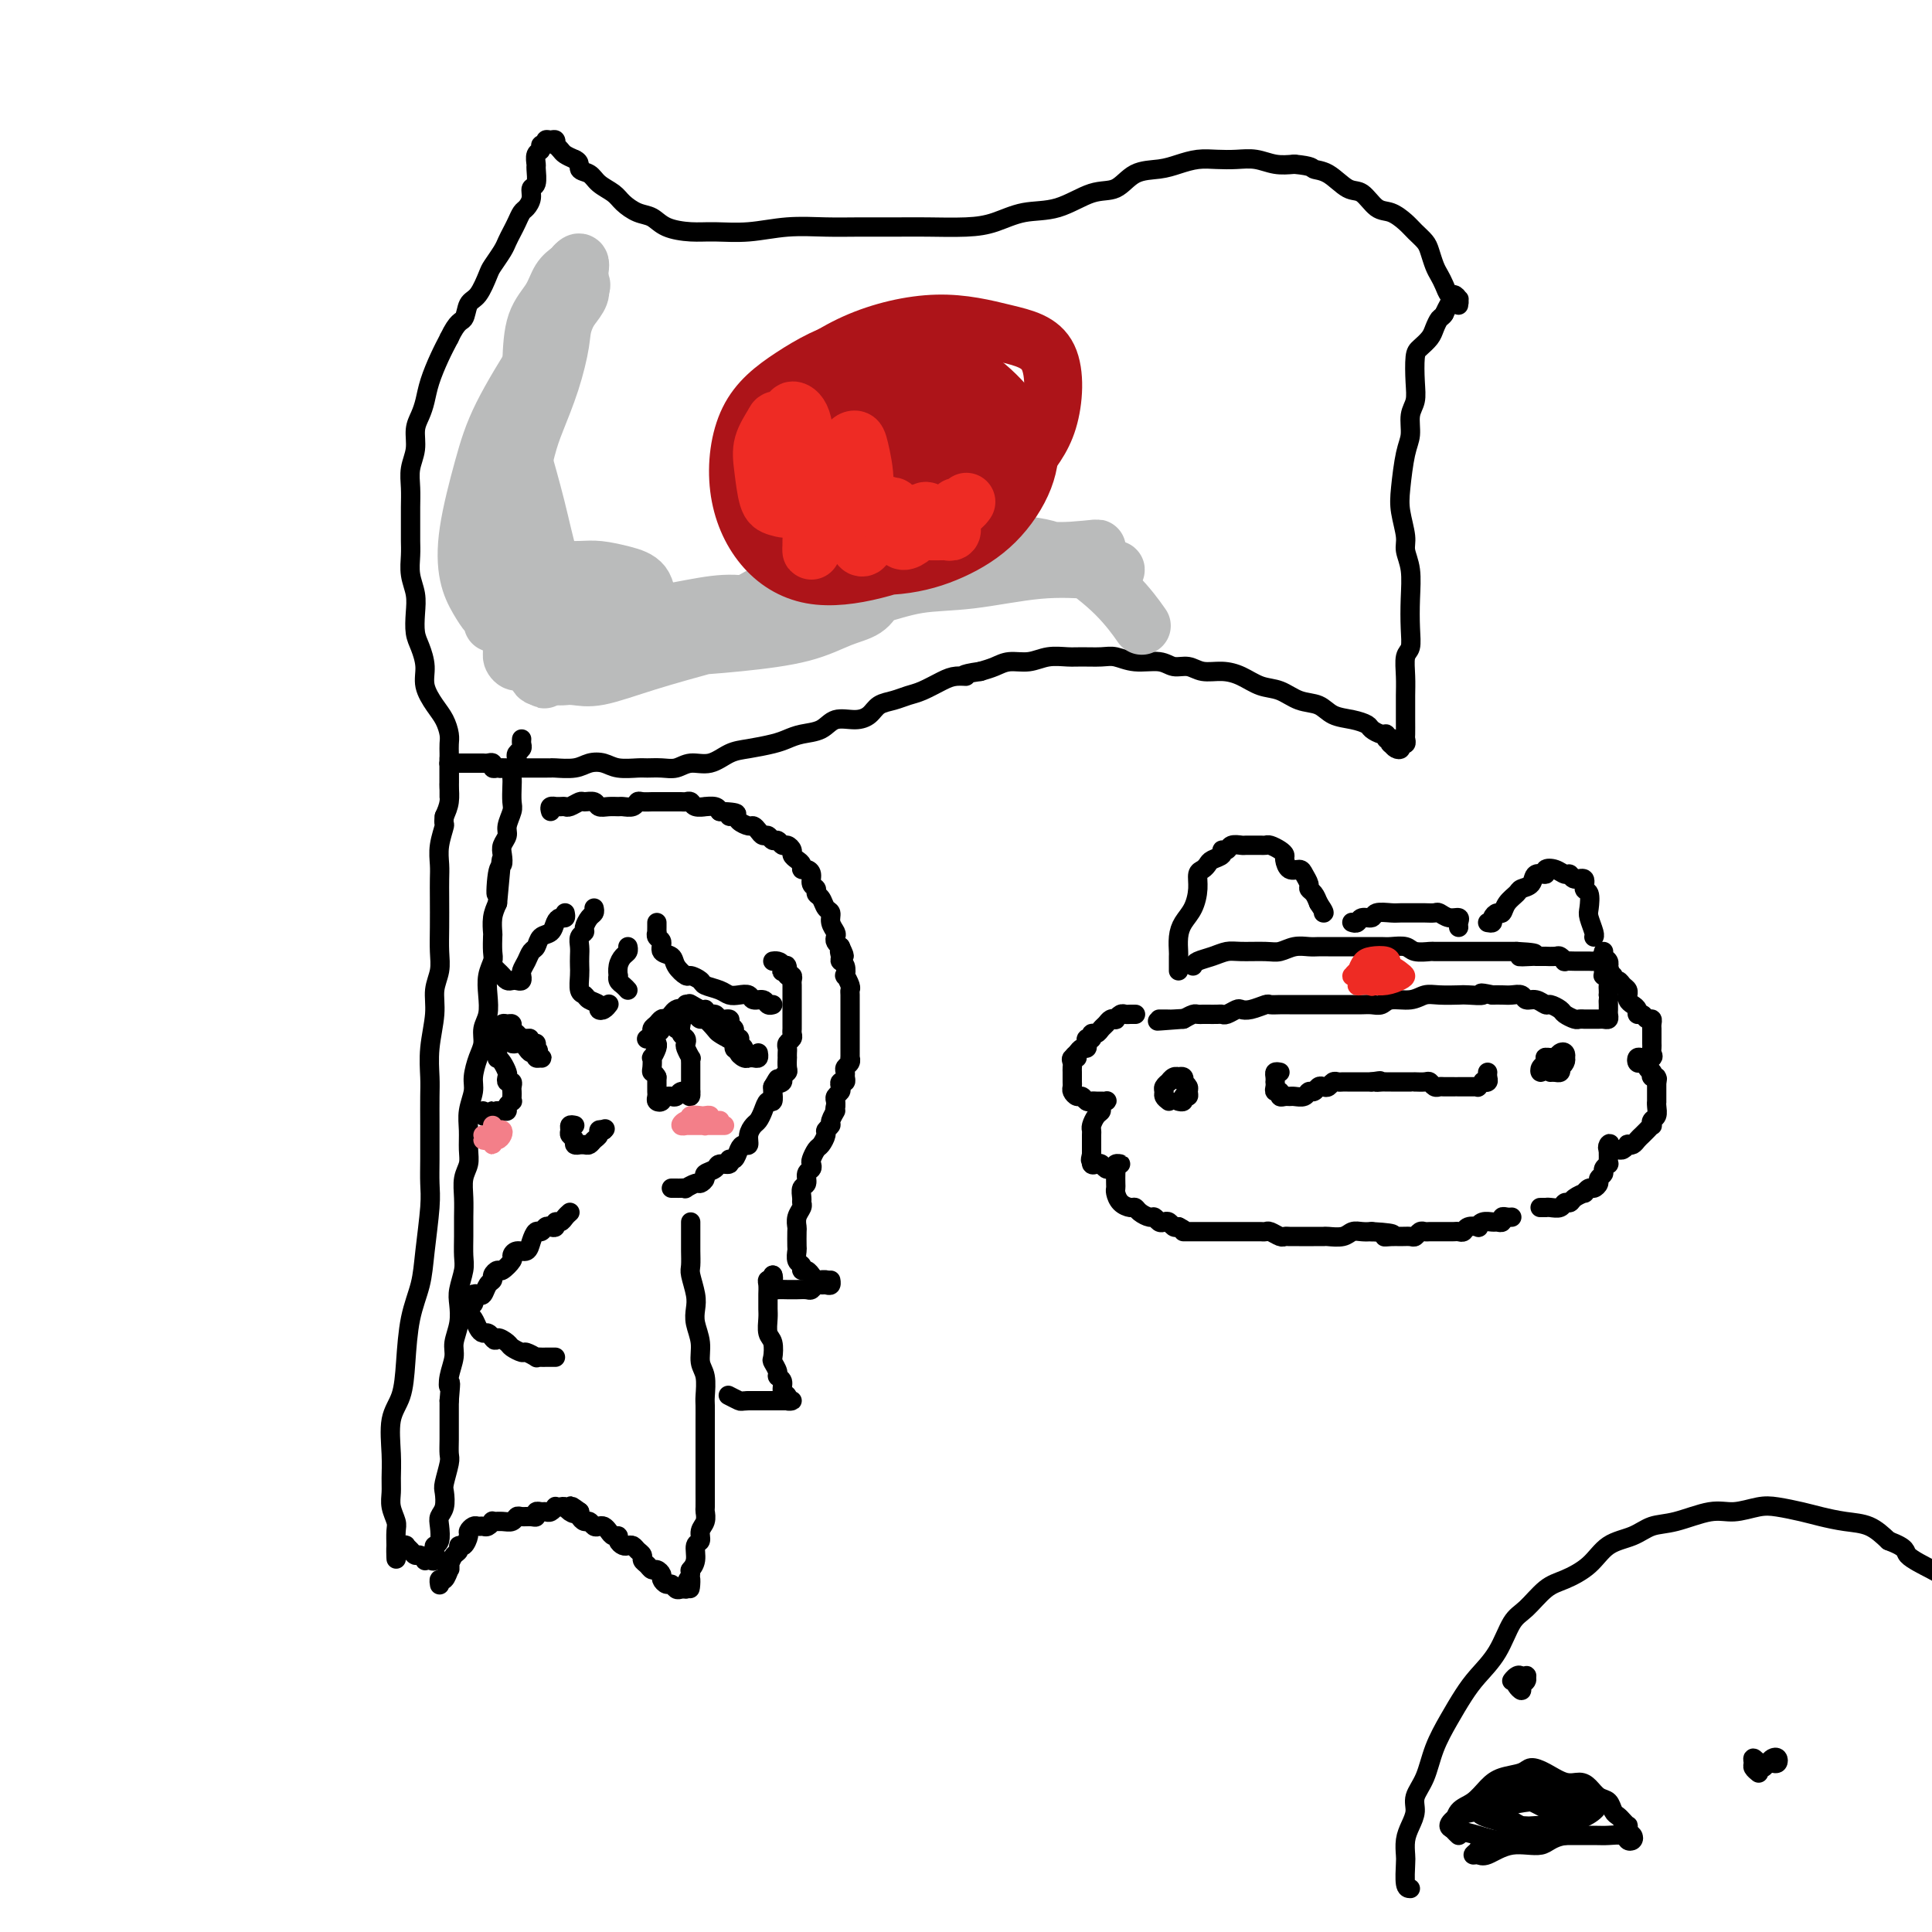 <svg viewBox='0 0 400 400' version='1.1' xmlns='http://www.w3.org/2000/svg' xmlns:xlink='http://www.w3.org/1999/xlink'><g fill='none' stroke='rgb(0,0,0)' stroke-width='4' stroke-linecap='round' stroke-linejoin='round'><path d='M93,165c-0.000,-0.327 -0.000,-0.654 0,-1c0.000,-0.346 0.000,-0.711 0,-1c-0.000,-0.289 -0.000,-0.500 0,-1c0.000,-0.500 0.001,-1.288 0,-2c-0.001,-0.712 -0.002,-1.349 0,-2c0.002,-0.651 0.009,-1.317 0,-2c-0.009,-0.683 -0.035,-1.382 0,-2c0.035,-0.618 0.129,-1.154 0,-2c-0.129,-0.846 -0.482,-2.001 -1,-3c-0.518,-0.999 -1.200,-1.841 -2,-3c-0.800,-1.159 -1.717,-2.634 -2,-4c-0.283,-1.366 0.069,-2.623 0,-4c-0.069,-1.377 -0.558,-2.874 -1,-4c-0.442,-1.126 -0.836,-1.880 -1,-3c-0.164,-1.120 -0.096,-2.607 0,-4c0.096,-1.393 0.222,-2.693 0,-4c-0.222,-1.307 -0.792,-2.621 -1,-4c-0.208,-1.379 -0.056,-2.822 0,-4c0.056,-1.178 0.014,-2.089 0,-3c-0.014,-0.911 0.000,-1.821 0,-3c-0.000,-1.179 -0.015,-2.626 0,-4c0.015,-1.374 0.059,-2.675 0,-4c-0.059,-1.325 -0.223,-2.675 0,-4c0.223,-1.325 0.832,-2.625 1,-4c0.168,-1.375 -0.107,-2.825 0,-4c0.107,-1.175 0.595,-2.074 1,-3c0.405,-0.926 0.727,-1.877 1,-3c0.273,-1.123 0.497,-2.418 1,-4c0.503,-1.582 1.287,-3.452 2,-5c0.713,-1.548 1.357,-2.774 2,-4'/><path d='M93,70c1.726,-3.680 2.541,-3.379 3,-4c0.459,-0.621 0.560,-2.162 1,-3c0.440,-0.838 1.217,-0.973 2,-2c0.783,-1.027 1.572,-2.947 2,-4c0.428,-1.053 0.496,-1.241 1,-2c0.504,-0.759 1.445,-2.091 2,-3c0.555,-0.909 0.726,-1.395 1,-2c0.274,-0.605 0.652,-1.331 1,-2c0.348,-0.669 0.667,-1.283 1,-2c0.333,-0.717 0.682,-1.538 1,-2c0.318,-0.462 0.607,-0.565 1,-1c0.393,-0.435 0.890,-1.201 1,-2c0.110,-0.799 -0.168,-1.633 0,-2c0.168,-0.367 0.781,-0.269 1,-1c0.219,-0.731 0.044,-2.291 0,-3c-0.044,-0.709 0.045,-0.567 0,-1c-0.045,-0.433 -0.223,-1.440 0,-2c0.223,-0.560 0.847,-0.671 1,-1c0.153,-0.329 -0.166,-0.874 0,-1c0.166,-0.126 0.815,0.166 1,0c0.185,-0.166 -0.095,-0.791 0,-1c0.095,-0.209 0.565,-0.000 1,0c0.435,0.000 0.837,-0.207 1,0c0.163,0.207 0.088,0.829 0,1c-0.088,0.171 -0.189,-0.109 0,0c0.189,0.109 0.666,0.606 1,1c0.334,0.394 0.524,0.684 1,1c0.476,0.316 1.238,0.658 2,1'/><path d='M119,33c1.364,0.573 0.773,1.504 1,2c0.227,0.496 1.271,0.557 2,1c0.729,0.443 1.143,1.270 2,2c0.857,0.730 2.156,1.365 3,2c0.844,0.635 1.232,1.270 2,2c0.768,0.730 1.914,1.554 3,2c1.086,0.446 2.111,0.513 3,1c0.889,0.487 1.641,1.395 3,2c1.359,0.605 3.324,0.908 5,1c1.676,0.092 3.064,-0.028 5,0c1.936,0.028 4.422,0.204 7,0c2.578,-0.204 5.249,-0.787 8,-1c2.751,-0.213 5.582,-0.057 8,0c2.418,0.057 4.424,0.013 7,0c2.576,-0.013 5.723,0.003 8,0c2.277,-0.003 3.685,-0.026 6,0c2.315,0.026 5.539,0.101 8,0c2.461,-0.101 4.160,-0.378 6,-1c1.840,-0.622 3.821,-1.589 6,-2c2.179,-0.411 4.557,-0.267 7,-1c2.443,-0.733 4.950,-2.343 7,-3c2.050,-0.657 3.643,-0.362 5,-1c1.357,-0.638 2.477,-2.210 4,-3c1.523,-0.790 3.450,-0.800 5,-1c1.550,-0.200 2.725,-0.590 4,-1c1.275,-0.410 2.651,-0.838 4,-1c1.349,-0.162 2.671,-0.057 4,0c1.329,0.057 2.666,0.067 4,0c1.334,-0.067 2.667,-0.210 4,0c1.333,0.210 2.667,0.774 4,1c1.333,0.226 2.667,0.113 4,0'/><path d='M268,34c3.873,0.368 3.554,0.789 4,1c0.446,0.211 1.655,0.213 3,1c1.345,0.787 2.825,2.361 4,3c1.175,0.639 2.044,0.345 3,1c0.956,0.655 2.000,2.259 3,3c1.000,0.741 1.956,0.620 3,1c1.044,0.380 2.178,1.260 3,2c0.822,0.740 1.334,1.339 2,2c0.666,0.661 1.488,1.384 2,2c0.512,0.616 0.715,1.125 1,2c0.285,0.875 0.654,2.114 1,3c0.346,0.886 0.671,1.417 1,2c0.329,0.583 0.663,1.217 1,2c0.337,0.783 0.679,1.713 1,2c0.321,0.287 0.622,-0.071 1,0c0.378,0.071 0.834,0.569 1,1c0.166,0.431 0.041,0.794 0,1c-0.041,0.206 -0.000,0.253 0,0c0.000,-0.253 -0.041,-0.808 0,-1c0.041,-0.192 0.166,-0.020 0,0c-0.166,0.020 -0.622,-0.110 -1,0c-0.378,0.110 -0.680,0.460 -1,1c-0.320,0.540 -0.660,1.270 -1,2'/><path d='M299,65c-0.484,0.749 -0.694,0.621 -1,1c-0.306,0.379 -0.709,1.266 -1,2c-0.291,0.734 -0.469,1.316 -1,2c-0.531,0.684 -1.414,1.469 -2,2c-0.586,0.531 -0.874,0.806 -1,2c-0.126,1.194 -0.089,3.306 0,5c0.089,1.694 0.231,2.970 0,4c-0.231,1.030 -0.833,1.814 -1,3c-0.167,1.186 0.103,2.776 0,4c-0.103,1.224 -0.579,2.084 -1,4c-0.421,1.916 -0.789,4.888 -1,7c-0.211,2.112 -0.267,3.364 0,5c0.267,1.636 0.856,3.655 1,5c0.144,1.345 -0.157,2.017 0,3c0.157,0.983 0.770,2.278 1,4c0.230,1.722 0.076,3.871 0,6c-0.076,2.129 -0.073,4.239 0,6c0.073,1.761 0.216,3.172 0,4c-0.216,0.828 -0.790,1.074 -1,2c-0.210,0.926 -0.056,2.532 0,4c0.056,1.468 0.015,2.799 0,4c-0.015,1.201 -0.003,2.273 0,3c0.003,0.727 -0.003,1.108 0,2c0.003,0.892 0.016,2.295 0,3c-0.016,0.705 -0.060,0.711 0,1c0.060,0.289 0.223,0.859 0,1c-0.223,0.141 -0.833,-0.148 -1,0c-0.167,0.148 0.109,0.732 0,1c-0.109,0.268 -0.603,0.219 -1,0c-0.397,-0.219 -0.699,-0.610 -1,-1'/><path d='M288,154c-0.481,0.088 -0.183,-0.694 0,-1c0.183,-0.306 0.252,-0.138 0,0c-0.252,0.138 -0.826,0.244 -1,0c-0.174,-0.244 0.051,-0.839 0,-1c-0.051,-0.161 -0.377,0.113 -1,0c-0.623,-0.113 -1.544,-0.612 -2,-1c-0.456,-0.388 -0.446,-0.666 -1,-1c-0.554,-0.334 -1.673,-0.723 -3,-1c-1.327,-0.277 -2.861,-0.440 -4,-1c-1.139,-0.560 -1.883,-1.515 -3,-2c-1.117,-0.485 -2.609,-0.498 -4,-1c-1.391,-0.502 -2.683,-1.492 -4,-2c-1.317,-0.508 -2.659,-0.532 -4,-1c-1.341,-0.468 -2.680,-1.378 -4,-2c-1.320,-0.622 -2.620,-0.955 -4,-1c-1.380,-0.045 -2.840,0.199 -4,0c-1.160,-0.199 -2.019,-0.842 -3,-1c-0.981,-0.158 -2.085,0.168 -3,0c-0.915,-0.168 -1.641,-0.830 -3,-1c-1.359,-0.170 -3.349,0.151 -5,0c-1.651,-0.151 -2.962,-0.774 -4,-1c-1.038,-0.226 -1.803,-0.057 -3,0c-1.197,0.057 -2.827,0.000 -4,0c-1.173,-0.000 -1.889,0.055 -3,0c-1.111,-0.055 -2.618,-0.222 -4,0c-1.382,0.222 -2.638,0.833 -4,1c-1.362,0.167 -2.828,-0.109 -4,0c-1.172,0.109 -2.049,0.603 -3,1c-0.951,0.397 -1.975,0.699 -3,1'/><path d='M203,139c-4.924,0.699 -3.234,0.947 -3,1c0.234,0.053 -0.990,-0.088 -2,0c-1.010,0.088 -1.808,0.404 -3,1c-1.192,0.596 -2.780,1.473 -4,2c-1.220,0.527 -2.072,0.706 -3,1c-0.928,0.294 -1.932,0.704 -3,1c-1.068,0.296 -2.199,0.478 -3,1c-0.801,0.522 -1.271,1.383 -2,2c-0.729,0.617 -1.718,0.992 -3,1c-1.282,0.008 -2.858,-0.349 -4,0c-1.142,0.349 -1.849,1.403 -3,2c-1.151,0.597 -2.748,0.736 -4,1c-1.252,0.264 -2.161,0.653 -3,1c-0.839,0.347 -1.607,0.652 -3,1c-1.393,0.348 -3.412,0.738 -5,1c-1.588,0.262 -2.746,0.396 -4,1c-1.254,0.604 -2.605,1.679 -4,2c-1.395,0.321 -2.833,-0.110 -4,0c-1.167,0.110 -2.063,0.763 -3,1c-0.937,0.237 -1.916,0.060 -3,0c-1.084,-0.060 -2.271,-0.003 -3,0c-0.729,0.003 -0.998,-0.048 -2,0c-1.002,0.048 -2.738,0.195 -4,0c-1.262,-0.195 -2.050,-0.732 -3,-1c-0.950,-0.268 -2.060,-0.268 -3,0c-0.940,0.268 -1.708,0.804 -3,1c-1.292,0.196 -3.109,0.053 -4,0c-0.891,-0.053 -0.858,-0.014 -1,0c-0.142,0.014 -0.461,0.004 -1,0c-0.539,-0.004 -1.299,-0.001 -2,0c-0.701,0.001 -1.343,0.000 -2,0c-0.657,-0.000 -1.328,-0.000 -2,0'/><path d='M107,159c-6.382,0.154 -2.336,0.037 -1,0c1.336,-0.037 -0.037,0.004 -1,0c-0.963,-0.004 -1.515,-0.054 -2,0c-0.485,0.054 -0.904,0.211 -1,0c-0.096,-0.211 0.129,-0.788 0,-1c-0.129,-0.212 -0.612,-0.057 -1,0c-0.388,0.057 -0.681,0.015 -1,0c-0.319,-0.015 -0.663,-0.004 -1,0c-0.337,0.004 -0.667,0.001 -1,0c-0.333,-0.001 -0.667,-0.001 -1,0c-0.333,0.001 -0.664,0.001 -1,0c-0.336,-0.001 -0.679,-0.005 -1,0c-0.321,0.005 -0.622,0.019 -1,0c-0.378,-0.019 -0.833,-0.073 -1,0c-0.167,0.073 -0.045,0.271 0,0c0.045,-0.271 0.012,-1.013 0,-1c-0.012,0.013 -0.003,0.781 0,1c0.003,0.219 0.001,-0.112 0,0c-0.001,0.112 0.001,0.666 0,1c-0.001,0.334 -0.003,0.449 0,1c0.003,0.551 0.011,1.540 0,2c-0.011,0.460 -0.041,0.393 0,1c0.041,0.607 0.155,1.888 0,3c-0.155,1.112 -0.577,2.056 -1,3'/><path d='M92,169c-0.249,1.967 0.129,1.385 0,2c-0.129,0.615 -0.767,2.428 -1,4c-0.233,1.572 -0.063,2.902 0,4c0.063,1.098 0.018,1.963 0,3c-0.018,1.037 -0.009,2.247 0,4c0.009,1.753 0.017,4.048 0,6c-0.017,1.952 -0.061,3.560 0,5c0.061,1.440 0.227,2.714 0,4c-0.227,1.286 -0.845,2.586 -1,4c-0.155,1.414 0.155,2.942 0,5c-0.155,2.058 -0.773,4.647 -1,7c-0.227,2.353 -0.061,4.471 0,6c0.061,1.529 0.017,2.470 0,4c-0.017,1.530 -0.008,3.650 0,6c0.008,2.350 0.014,4.931 0,7c-0.014,2.069 -0.049,3.627 0,5c0.049,1.373 0.182,2.560 0,5c-0.182,2.440 -0.677,6.133 -1,9c-0.323,2.867 -0.472,4.907 -1,7c-0.528,2.093 -1.434,4.239 -2,7c-0.566,2.761 -0.793,6.136 -1,9c-0.207,2.864 -0.395,5.218 -1,7c-0.605,1.782 -1.627,2.994 -2,5c-0.373,2.006 -0.096,4.807 0,7c0.096,2.193 0.012,3.780 0,5c-0.012,1.220 0.049,2.075 0,3c-0.049,0.925 -0.209,1.922 0,3c0.209,1.078 0.788,2.237 1,3c0.212,0.763 0.057,1.128 0,2c-0.057,0.872 -0.016,2.249 0,3c0.016,0.751 0.008,0.875 0,1'/><path d='M82,321c0.111,3.951 -0.111,0.329 0,-1c0.111,-1.329 0.555,-0.366 1,0c0.445,0.366 0.893,0.136 1,0c0.107,-0.136 -0.125,-0.176 0,0c0.125,0.176 0.607,0.569 1,1c0.393,0.431 0.697,0.900 1,1c0.303,0.100 0.607,-0.167 1,0c0.393,0.167 0.876,0.770 1,1c0.124,0.230 -0.111,0.086 0,0c0.111,-0.086 0.569,-0.115 1,0c0.431,0.115 0.834,0.375 1,0c0.166,-0.375 0.096,-1.385 0,-2c-0.096,-0.615 -0.218,-0.835 0,-1c0.218,-0.165 0.777,-0.275 1,-1c0.223,-0.725 0.111,-2.065 0,-3c-0.111,-0.935 -0.222,-1.466 0,-2c0.222,-0.534 0.778,-1.073 1,-2c0.222,-0.927 0.112,-2.242 0,-3c-0.112,-0.758 -0.226,-0.957 0,-2c0.226,-1.043 0.793,-2.929 1,-4c0.207,-1.071 0.056,-1.328 0,-2c-0.056,-0.672 -0.015,-1.758 0,-3c0.015,-1.242 0.004,-2.641 0,-4c-0.004,-1.359 -0.002,-2.680 0,-4'/><path d='M93,290c0.482,-5.409 0.185,-3.433 0,-3c-0.185,0.433 -0.260,-0.678 0,-2c0.260,-1.322 0.853,-2.856 1,-4c0.147,-1.144 -0.153,-1.899 0,-3c0.153,-1.101 0.759,-2.548 1,-4c0.241,-1.452 0.117,-2.909 0,-4c-0.117,-1.091 -0.228,-1.817 0,-3c0.228,-1.183 0.793,-2.822 1,-4c0.207,-1.178 0.054,-1.894 0,-3c-0.054,-1.106 -0.011,-2.603 0,-4c0.011,-1.397 -0.011,-2.694 0,-4c0.011,-1.306 0.056,-2.621 0,-4c-0.056,-1.379 -0.212,-2.822 0,-4c0.212,-1.178 0.793,-2.090 1,-3c0.207,-0.910 0.041,-1.817 0,-3c-0.041,-1.183 0.044,-2.641 0,-4c-0.044,-1.359 -0.218,-2.618 0,-4c0.218,-1.382 0.828,-2.887 1,-4c0.172,-1.113 -0.094,-1.833 0,-3c0.094,-1.167 0.547,-2.780 1,-4c0.453,-1.220 0.905,-2.048 1,-3c0.095,-0.952 -0.167,-2.027 0,-3c0.167,-0.973 0.763,-1.845 1,-3c0.237,-1.155 0.116,-2.594 0,-4c-0.116,-1.406 -0.227,-2.781 0,-4c0.227,-1.219 0.792,-2.283 1,-3c0.208,-0.717 0.058,-1.087 0,-2c-0.058,-0.913 -0.026,-2.368 0,-3c0.026,-0.632 0.045,-0.439 0,-1c-0.045,-0.561 -0.156,-1.874 0,-3c0.156,-1.126 0.578,-2.063 1,-3'/><path d='M103,187c1.563,-16.457 0.470,-6.100 0,-3c-0.470,3.100 -0.318,-1.056 0,-3c0.318,-1.944 0.802,-1.674 1,-2c0.198,-0.326 0.109,-1.246 0,-2c-0.109,-0.754 -0.240,-1.342 0,-2c0.240,-0.658 0.849,-1.388 1,-2c0.151,-0.612 -0.155,-1.108 0,-2c0.155,-0.892 0.773,-2.179 1,-3c0.227,-0.821 0.065,-1.176 0,-2c-0.065,-0.824 -0.031,-2.119 0,-3c0.031,-0.881 0.060,-1.349 0,-2c-0.060,-0.651 -0.208,-1.484 0,-2c0.208,-0.516 0.774,-0.715 1,-1c0.226,-0.285 0.113,-0.654 0,-1c-0.113,-0.346 -0.226,-0.667 0,-1c0.226,-0.333 0.793,-0.677 1,-1c0.207,-0.323 0.056,-0.625 0,-1c-0.056,-0.375 -0.016,-0.821 0,-1c0.016,-0.179 0.008,-0.089 0,0'/><path d='M118,251c-0.341,0.301 -0.683,0.603 -1,1c-0.317,0.397 -0.610,0.890 -1,1c-0.390,0.110 -0.878,-0.162 -1,0c-0.122,0.162 0.122,0.760 0,1c-0.122,0.240 -0.610,0.122 -1,0c-0.390,-0.122 -0.681,-0.249 -1,0c-0.319,0.249 -0.666,0.875 -1,1c-0.334,0.125 -0.654,-0.250 -1,0c-0.346,0.250 -0.718,1.126 -1,2c-0.282,0.874 -0.475,1.744 -1,2c-0.525,0.256 -1.383,-0.104 -2,0c-0.617,0.104 -0.992,0.672 -1,1c-0.008,0.328 0.353,0.417 0,1c-0.353,0.583 -1.418,1.661 -2,2c-0.582,0.339 -0.681,-0.059 -1,0c-0.319,0.059 -0.859,0.576 -1,1c-0.141,0.424 0.116,0.754 0,1c-0.116,0.246 -0.606,0.409 -1,1c-0.394,0.591 -0.693,1.612 -1,2c-0.307,0.388 -0.622,0.145 -1,0c-0.378,-0.145 -0.819,-0.193 -1,0c-0.181,0.193 -0.102,0.625 0,1c0.102,0.375 0.226,0.691 0,1c-0.226,0.309 -0.804,0.611 -1,1c-0.196,0.389 -0.011,0.865 0,1c0.011,0.135 -0.152,-0.070 0,0c0.152,0.070 0.618,0.414 1,1c0.382,0.586 0.680,1.415 1,2c0.320,0.585 0.663,0.927 1,1c0.337,0.073 0.668,-0.122 1,0c0.332,0.122 0.666,0.561 1,1'/><path d='M102,277c0.732,1.034 0.562,0.118 1,0c0.438,-0.118 1.484,0.561 2,1c0.516,0.439 0.502,0.640 1,1c0.498,0.360 1.510,0.881 2,1c0.490,0.119 0.460,-0.164 1,0c0.540,0.164 1.650,0.776 2,1c0.350,0.224 -0.060,0.060 0,0c0.060,-0.060 0.591,-0.016 1,0c0.409,0.016 0.697,0.004 1,0c0.303,-0.004 0.620,-0.001 1,0c0.380,0.001 0.823,0.000 1,0c0.177,-0.000 0.089,-0.000 0,0'/><path d='M143,253c0.000,0.303 0.000,0.605 0,1c-0.000,0.395 -0.000,0.881 0,1c0.000,0.119 0.000,-0.130 0,0c-0.000,0.130 -0.001,0.638 0,1c0.001,0.362 0.004,0.579 0,1c-0.004,0.421 -0.015,1.046 0,2c0.015,0.954 0.055,2.236 0,3c-0.055,0.764 -0.207,1.011 0,2c0.207,0.989 0.772,2.719 1,4c0.228,1.281 0.117,2.112 0,3c-0.117,0.888 -0.242,1.831 0,3c0.242,1.169 0.849,2.563 1,4c0.151,1.437 -0.156,2.917 0,4c0.156,1.083 0.774,1.769 1,3c0.226,1.231 0.061,3.008 0,4c-0.061,0.992 -0.016,1.198 0,2c0.016,0.802 0.004,2.201 0,3c-0.004,0.799 -0.001,1.000 0,2c0.001,1.000 0.000,2.801 0,4c-0.000,1.199 -0.000,1.798 0,3c0.000,1.202 0.001,3.008 0,4c-0.001,0.992 -0.004,1.172 0,2c0.004,0.828 0.016,2.306 0,3c-0.016,0.694 -0.061,0.604 0,1c0.061,0.396 0.228,1.278 0,2c-0.228,0.722 -0.849,1.283 -1,2c-0.151,0.717 0.170,1.590 0,2c-0.170,0.410 -0.829,0.357 -1,1c-0.171,0.643 0.146,1.981 0,3c-0.146,1.019 -0.756,1.720 -1,2c-0.244,0.280 -0.122,0.140 0,0'/><path d='M143,325c-0.404,6.596 0.085,3.088 0,2c-0.085,-1.088 -0.744,0.246 -1,1c-0.256,0.754 -0.110,0.930 0,1c0.110,0.070 0.185,0.034 0,0c-0.185,-0.034 -0.628,-0.065 -1,0c-0.372,0.065 -0.673,0.225 -1,0c-0.327,-0.225 -0.679,-0.835 -1,-1c-0.321,-0.165 -0.611,0.114 -1,0c-0.389,-0.114 -0.877,-0.622 -1,-1c-0.123,-0.378 0.121,-0.626 0,-1c-0.121,-0.374 -0.606,-0.874 -1,-1c-0.394,-0.126 -0.697,0.121 -1,0c-0.303,-0.121 -0.606,-0.611 -1,-1c-0.394,-0.389 -0.879,-0.679 -1,-1c-0.121,-0.321 0.123,-0.674 0,-1c-0.123,-0.326 -0.611,-0.626 -1,-1c-0.389,-0.374 -0.678,-0.822 -1,-1c-0.322,-0.178 -0.678,-0.085 -1,0c-0.322,0.085 -0.611,0.164 -1,0c-0.389,-0.164 -0.878,-0.569 -1,-1c-0.122,-0.431 0.122,-0.886 0,-1c-0.122,-0.114 -0.610,0.114 -1,0c-0.390,-0.114 -0.682,-0.570 -1,-1c-0.318,-0.430 -0.662,-0.832 -1,-1c-0.338,-0.168 -0.669,-0.100 -1,0c-0.331,0.100 -0.663,0.234 -1,0c-0.337,-0.234 -0.678,-0.836 -1,-1c-0.322,-0.164 -0.625,0.110 -1,0c-0.375,-0.110 -0.821,-0.603 -1,-1c-0.179,-0.397 -0.089,-0.699 0,-1'/><path d='M120,313c-3.118,-2.337 -1.414,-0.678 -1,0c0.414,0.678 -0.463,0.377 -1,0c-0.537,-0.377 -0.735,-0.829 -1,-1c-0.265,-0.171 -0.596,-0.060 -1,0c-0.404,0.060 -0.882,0.069 -1,0c-0.118,-0.069 0.122,-0.216 0,0c-0.122,0.216 -0.607,0.794 -1,1c-0.393,0.206 -0.696,0.041 -1,0c-0.304,-0.041 -0.610,0.042 -1,0c-0.390,-0.042 -0.864,-0.208 -1,0c-0.136,0.208 0.066,0.792 0,1c-0.066,0.208 -0.401,0.042 -1,0c-0.599,-0.042 -1.460,0.042 -2,0c-0.540,-0.042 -0.757,-0.208 -1,0c-0.243,0.208 -0.513,0.792 -1,1c-0.487,0.208 -1.191,0.042 -2,0c-0.809,-0.042 -1.722,0.042 -2,0c-0.278,-0.042 0.081,-0.208 0,0c-0.081,0.208 -0.600,0.791 -1,1c-0.400,0.209 -0.681,0.044 -1,0c-0.319,-0.044 -0.677,0.035 -1,0c-0.323,-0.035 -0.612,-0.182 -1,0c-0.388,0.182 -0.874,0.693 -1,1c-0.126,0.307 0.107,0.410 0,1c-0.107,0.590 -0.553,1.666 -1,2c-0.447,0.334 -0.893,-0.076 -1,0c-0.107,0.076 0.125,0.636 0,1c-0.125,0.364 -0.607,0.533 -1,1c-0.393,0.467 -0.696,1.234 -1,2'/><path d='M93,324c-0.785,1.498 -0.249,1.242 0,1c0.249,-0.242 0.210,-0.471 0,0c-0.210,0.471 -0.592,1.642 -1,2c-0.408,0.358 -0.840,-0.096 -1,0c-0.160,0.096 -0.046,0.742 0,1c0.046,0.258 0.023,0.129 0,0'/><path d='M139,246c0.344,-0.002 0.687,-0.005 1,0c0.313,0.005 0.594,0.016 1,0c0.406,-0.016 0.936,-0.060 1,0c0.064,0.060 -0.339,0.223 0,0c0.339,-0.223 1.418,-0.833 2,-1c0.582,-0.167 0.665,0.109 1,0c0.335,-0.109 0.921,-0.602 1,-1c0.079,-0.398 -0.347,-0.699 0,-1c0.347,-0.301 1.469,-0.601 2,-1c0.531,-0.399 0.471,-0.898 1,-1c0.529,-0.102 1.647,0.193 2,0c0.353,-0.193 -0.059,-0.873 0,-1c0.059,-0.127 0.589,0.300 1,0c0.411,-0.300 0.701,-1.327 1,-2c0.299,-0.673 0.605,-0.992 1,-1c0.395,-0.008 0.879,0.294 1,0c0.121,-0.294 -0.123,-1.183 0,-2c0.123,-0.817 0.611,-1.562 1,-2c0.389,-0.438 0.679,-0.569 1,-1c0.321,-0.431 0.675,-1.162 1,-2c0.325,-0.838 0.623,-1.781 1,-2c0.377,-0.219 0.832,0.287 1,0c0.168,-0.287 0.048,-1.368 0,-2c-0.048,-0.632 -0.024,-0.816 0,-1'/><path d='M160,225c1.554,-2.714 0.938,-1.499 1,-1c0.062,0.499 0.801,0.284 1,0c0.199,-0.284 -0.143,-0.636 0,-1c0.143,-0.364 0.770,-0.742 1,-1c0.230,-0.258 0.062,-0.398 0,-1c-0.062,-0.602 -0.018,-1.667 0,-2c0.018,-0.333 0.008,0.065 0,0c-0.008,-0.065 -0.016,-0.595 0,-1c0.016,-0.405 0.057,-0.686 0,-1c-0.057,-0.314 -0.211,-0.662 0,-1c0.211,-0.338 0.789,-0.668 1,-1c0.211,-0.332 0.057,-0.666 0,-1c-0.057,-0.334 -0.015,-0.667 0,-1c0.015,-0.333 0.004,-0.667 0,-1c-0.004,-0.333 -0.001,-0.666 0,-1c0.001,-0.334 0.000,-0.668 0,-1c-0.000,-0.332 -0.000,-0.663 0,-1c0.000,-0.337 0.000,-0.682 0,-1c-0.000,-0.318 0.000,-0.610 0,-1c-0.000,-0.390 -0.000,-0.878 0,-1c0.000,-0.122 0.001,0.121 0,0c-0.001,-0.121 -0.004,-0.607 0,-1c0.004,-0.393 0.015,-0.694 0,-1c-0.015,-0.306 -0.056,-0.618 0,-1c0.056,-0.382 0.207,-0.834 0,-1c-0.207,-0.166 -0.774,-0.048 -1,0c-0.226,0.048 -0.113,0.024 0,0'/><path d='M163,202c0.226,-3.740 -0.710,-1.591 -1,-1c-0.290,0.591 0.067,-0.378 0,-1c-0.067,-0.622 -0.556,-0.898 -1,-1c-0.444,-0.102 -0.841,-0.029 -1,0c-0.159,0.029 -0.079,0.015 0,0'/><path d='M123,188c0.081,0.363 0.161,0.726 0,1c-0.161,0.274 -0.565,0.458 -1,1c-0.435,0.542 -0.901,1.444 -1,2c-0.099,0.556 0.170,0.768 0,1c-0.170,0.232 -0.777,0.484 -1,1c-0.223,0.516 -0.061,1.298 0,2c0.061,0.702 0.020,1.326 0,2c-0.020,0.674 -0.018,1.399 0,2c0.018,0.601 0.051,1.078 0,2c-0.051,0.922 -0.186,2.289 0,3c0.186,0.711 0.694,0.766 1,1c0.306,0.234 0.411,0.647 1,1c0.589,0.353 1.660,0.644 2,1c0.340,0.356 -0.053,0.776 0,1c0.053,0.224 0.553,0.253 1,0c0.447,-0.253 0.842,-0.786 1,-1c0.158,-0.214 0.079,-0.107 0,0'/><path d='M130,205c-0.310,-0.343 -0.620,-0.686 -1,-1c-0.380,-0.314 -0.831,-0.599 -1,-1c-0.169,-0.401 -0.056,-0.919 0,-1c0.056,-0.081 0.053,0.276 0,0c-0.053,-0.276 -0.158,-1.184 0,-2c0.158,-0.816 0.578,-1.538 1,-2c0.422,-0.462 0.844,-0.663 1,-1c0.156,-0.337 0.044,-0.811 0,-1c-0.044,-0.189 -0.022,-0.095 0,0'/><path d='M136,191c0.002,0.302 0.005,0.605 0,1c-0.005,0.395 -0.017,0.883 0,1c0.017,0.117 0.064,-0.138 0,0c-0.064,0.138 -0.240,0.669 0,1c0.240,0.331 0.894,0.460 1,1c0.106,0.540 -0.338,1.489 0,2c0.338,0.511 1.457,0.585 2,1c0.543,0.415 0.511,1.172 1,2c0.489,0.828 1.500,1.727 2,2c0.500,0.273 0.490,-0.081 1,0c0.510,0.081 1.540,0.596 2,1c0.460,0.404 0.351,0.696 1,1c0.649,0.304 2.057,0.622 3,1c0.943,0.378 1.422,0.818 2,1c0.578,0.182 1.254,0.105 2,0c0.746,-0.105 1.563,-0.238 2,0c0.437,0.238 0.496,0.848 1,1c0.504,0.152 1.455,-0.155 2,0c0.545,0.155 0.685,0.773 1,1c0.315,0.227 0.804,0.065 1,0c0.196,-0.065 0.098,-0.032 0,0'/><path d='M114,168c-0.119,-0.423 -0.239,-0.846 0,-1c0.239,-0.154 0.836,-0.040 1,0c0.164,0.040 -0.107,0.007 0,0c0.107,-0.007 0.591,0.012 1,0c0.409,-0.012 0.744,-0.057 1,0c0.256,0.057 0.435,0.215 1,0c0.565,-0.215 1.516,-0.804 2,-1c0.484,-0.196 0.501,0.000 1,0c0.499,-0.000 1.481,-0.196 2,0c0.519,0.196 0.577,0.786 1,1c0.423,0.214 1.213,0.054 2,0c0.787,-0.054 1.572,-0.000 2,0c0.428,0.000 0.500,-0.052 1,0c0.500,0.052 1.430,0.210 2,0c0.570,-0.210 0.782,-0.788 1,-1c0.218,-0.212 0.442,-0.057 1,0c0.558,0.057 1.449,0.015 2,0c0.551,-0.015 0.763,-0.004 1,0c0.237,0.004 0.497,-0.000 1,0c0.503,0.000 1.247,0.004 2,0c0.753,-0.004 1.516,-0.015 2,0c0.484,0.015 0.688,0.057 1,0c0.312,-0.057 0.731,-0.212 1,0c0.269,0.212 0.387,0.792 1,1c0.613,0.208 1.721,0.046 2,0c0.279,-0.046 -0.271,0.026 0,0c0.271,-0.026 1.363,-0.150 2,0c0.637,0.150 0.818,0.575 1,1'/><path d='M149,168c5.815,0.238 2.854,0.834 2,1c-0.854,0.166 0.401,-0.096 1,0c0.599,0.096 0.542,0.552 1,1c0.458,0.448 1.432,0.890 2,1c0.568,0.110 0.729,-0.110 1,0c0.271,0.110 0.650,0.550 1,1c0.350,0.450 0.671,0.909 1,1c0.329,0.091 0.665,-0.187 1,0c0.335,0.187 0.668,0.838 1,1c0.332,0.162 0.663,-0.164 1,0c0.337,0.164 0.682,0.817 1,1c0.318,0.183 0.611,-0.106 1,0c0.389,0.106 0.874,0.607 1,1c0.126,0.393 -0.107,0.679 0,1c0.107,0.321 0.555,0.676 1,1c0.445,0.324 0.889,0.615 1,1c0.111,0.385 -0.110,0.862 0,1c0.110,0.138 0.550,-0.065 1,0c0.450,0.065 0.908,0.398 1,1c0.092,0.602 -0.183,1.475 0,2c0.183,0.525 0.824,0.703 1,1c0.176,0.297 -0.111,0.712 0,1c0.111,0.288 0.622,0.448 1,1c0.378,0.552 0.623,1.496 1,2c0.377,0.504 0.885,0.569 1,1c0.115,0.431 -0.163,1.229 0,2c0.163,0.771 0.765,1.516 1,2c0.235,0.484 0.102,0.707 0,1c-0.102,0.293 -0.172,0.655 0,1c0.172,0.345 0.586,0.672 1,1'/><path d='M174,196c1.543,3.274 0.400,1.460 0,1c-0.400,-0.460 -0.056,0.435 0,1c0.056,0.565 -0.178,0.799 0,1c0.178,0.201 0.766,0.369 1,1c0.234,0.631 0.115,1.726 0,2c-0.115,0.274 -0.227,-0.273 0,0c0.227,0.273 0.793,1.367 1,2c0.207,0.633 0.055,0.804 0,1c-0.055,0.196 -0.015,0.415 0,1c0.015,0.585 0.004,1.535 0,2c-0.004,0.465 -0.001,0.444 0,1c0.001,0.556 0.000,1.689 0,2c-0.000,0.311 -0.000,-0.201 0,0c0.000,0.201 -0.000,1.113 0,2c0.000,0.887 0.000,1.748 0,2c-0.000,0.252 -0.000,-0.105 0,0c0.000,0.105 0.001,0.672 0,1c-0.001,0.328 -0.004,0.416 0,1c0.004,0.584 0.015,1.662 0,2c-0.015,0.338 -0.057,-0.064 0,0c0.057,0.064 0.212,0.596 0,1c-0.212,0.404 -0.793,0.682 -1,1c-0.207,0.318 -0.042,0.677 0,1c0.042,0.323 -0.040,0.611 0,1c0.040,0.389 0.203,0.878 0,1c-0.203,0.122 -0.772,-0.122 -1,0c-0.228,0.122 -0.113,0.610 0,1c0.113,0.390 0.226,0.682 0,1c-0.226,0.318 -0.792,0.663 -1,1c-0.208,0.337 -0.060,0.668 0,1c0.060,0.332 0.030,0.666 0,1'/><path d='M173,229c-0.399,1.665 0.104,0.826 0,1c-0.104,0.174 -0.816,1.360 -1,2c-0.184,0.640 0.158,0.734 0,1c-0.158,0.266 -0.817,0.705 -1,1c-0.183,0.295 0.108,0.446 0,1c-0.108,0.554 -0.616,1.511 -1,2c-0.384,0.489 -0.643,0.511 -1,1c-0.357,0.489 -0.813,1.444 -1,2c-0.187,0.556 -0.107,0.711 0,1c0.107,0.289 0.239,0.711 0,1c-0.239,0.289 -0.849,0.445 -1,1c-0.151,0.555 0.157,1.510 0,2c-0.157,0.490 -0.778,0.515 -1,1c-0.222,0.485 -0.045,1.430 0,2c0.045,0.570 -0.040,0.767 0,1c0.040,0.233 0.207,0.504 0,1c-0.207,0.496 -0.787,1.217 -1,2c-0.213,0.783 -0.058,1.628 0,2c0.058,0.372 0.020,0.270 0,1c-0.020,0.730 -0.020,2.291 0,3c0.020,0.709 0.061,0.567 0,1c-0.061,0.433 -0.222,1.441 0,2c0.222,0.559 0.829,0.671 1,1c0.171,0.329 -0.095,0.877 0,1c0.095,0.123 0.550,-0.177 1,0c0.450,0.177 0.894,0.832 1,1c0.106,0.168 -0.126,-0.151 0,0c0.126,0.151 0.611,0.771 1,1c0.389,0.229 0.683,0.065 1,0c0.317,-0.065 0.659,-0.033 1,0'/><path d='M171,265c1.142,0.558 0.997,-0.048 1,0c0.003,0.048 0.155,0.749 0,1c-0.155,0.251 -0.618,0.053 -1,0c-0.382,-0.053 -0.683,0.038 -1,0c-0.317,-0.038 -0.648,-0.206 -1,0c-0.352,0.206 -0.723,0.787 -1,1c-0.277,0.213 -0.459,0.057 -1,0c-0.541,-0.057 -1.441,-0.014 -2,0c-0.559,0.014 -0.777,0.001 -1,0c-0.223,-0.001 -0.452,0.011 -1,0c-0.548,-0.011 -1.415,-0.045 -2,0c-0.585,0.045 -0.889,0.170 -1,0c-0.111,-0.170 -0.030,-0.633 0,-1c0.030,-0.367 0.008,-0.637 0,-1c-0.008,-0.363 -0.002,-0.818 0,-1c0.002,-0.182 0.001,-0.091 0,0'/><path d='M160,264c0.113,0.438 0.227,0.876 0,1c-0.227,0.124 -0.793,-0.066 -1,0c-0.207,0.066 -0.055,0.387 0,1c0.055,0.613 0.014,1.519 0,2c-0.014,0.481 -0.000,0.536 0,1c0.000,0.464 -0.014,1.336 0,2c0.014,0.664 0.055,1.118 0,2c-0.055,0.882 -0.207,2.190 0,3c0.207,0.810 0.772,1.120 1,2c0.228,0.880 0.118,2.329 0,3c-0.118,0.671 -0.243,0.565 0,1c0.243,0.435 0.854,1.412 1,2c0.146,0.588 -0.172,0.788 0,1c0.172,0.212 0.835,0.435 1,1c0.165,0.565 -0.169,1.472 0,2c0.169,0.528 0.841,0.677 1,1c0.159,0.323 -0.195,0.818 0,1c0.195,0.182 0.940,0.049 1,0c0.060,-0.049 -0.564,-0.013 -1,0c-0.436,0.013 -0.684,0.003 -1,0c-0.316,-0.003 -0.701,-0.001 -1,0c-0.299,0.001 -0.513,0.000 -1,0c-0.487,-0.000 -1.246,-0.000 -2,0c-0.754,0.000 -1.501,0.000 -2,0c-0.499,-0.000 -0.749,-0.000 -1,0'/><path d='M155,290c-1.726,0.060 -1.542,0.208 -2,0c-0.458,-0.208 -1.560,-0.774 -2,-1c-0.440,-0.226 -0.220,-0.113 0,0'/><path d='M117,189c0.087,0.438 0.174,0.876 0,1c-0.174,0.124 -0.610,-0.065 -1,0c-0.390,0.065 -0.734,0.384 -1,1c-0.266,0.616 -0.452,1.530 -1,2c-0.548,0.470 -1.457,0.497 -2,1c-0.543,0.503 -0.720,1.484 -1,2c-0.280,0.516 -0.664,0.568 -1,1c-0.336,0.432 -0.625,1.244 -1,2c-0.375,0.756 -0.835,1.457 -1,2c-0.165,0.543 -0.033,0.930 0,1c0.033,0.070 -0.033,-0.177 0,0c0.033,0.177 0.163,0.776 0,1c-0.163,0.224 -0.621,0.071 -1,0c-0.379,-0.071 -0.680,-0.061 -1,0c-0.320,0.061 -0.660,0.174 -1,0c-0.340,-0.174 -0.679,-0.634 -1,-1c-0.321,-0.366 -0.625,-0.637 -1,-1c-0.375,-0.363 -0.821,-0.818 -1,-1c-0.179,-0.182 -0.089,-0.091 0,0'/><path d='M134,215c-0.120,0.089 -0.239,0.177 0,0c0.239,-0.177 0.838,-0.621 1,-1c0.162,-0.379 -0.111,-0.693 0,-1c0.111,-0.307 0.607,-0.608 1,-1c0.393,-0.392 0.683,-0.877 1,-1c0.317,-0.123 0.660,0.115 1,0c0.340,-0.115 0.677,-0.582 1,-1c0.323,-0.418 0.634,-0.788 1,-1c0.366,-0.212 0.789,-0.267 1,0c0.211,0.267 0.210,0.855 0,1c-0.210,0.145 -0.630,-0.154 -1,0c-0.370,0.154 -0.692,0.762 -1,1c-0.308,0.238 -0.603,0.105 -1,0c-0.397,-0.105 -0.895,-0.181 -1,0c-0.105,0.181 0.182,0.620 0,1c-0.182,0.380 -0.832,0.700 -1,1c-0.168,0.300 0.147,0.581 0,1c-0.147,0.419 -0.756,0.977 -1,1c-0.244,0.023 -0.122,-0.488 0,-1'/><path d='M135,214c-0.456,0.668 0.402,0.336 1,0c0.598,-0.336 0.934,-0.678 1,-1c0.066,-0.322 -0.137,-0.626 0,-1c0.137,-0.374 0.615,-0.818 1,-1c0.385,-0.182 0.677,-0.101 1,0c0.323,0.101 0.678,0.224 1,0c0.322,-0.224 0.610,-0.793 1,-1c0.390,-0.207 0.883,-0.052 1,0c0.117,0.052 -0.141,0.000 0,0c0.141,-0.000 0.682,0.051 1,0c0.318,-0.051 0.414,-0.206 1,0c0.586,0.206 1.663,0.772 2,1c0.337,0.228 -0.064,0.117 0,0c0.064,-0.117 0.595,-0.239 1,0c0.405,0.239 0.685,0.839 1,1c0.315,0.161 0.666,-0.118 1,0c0.334,0.118 0.652,0.632 1,1c0.348,0.368 0.728,0.588 1,1c0.272,0.412 0.438,1.015 0,1c-0.438,-0.015 -1.479,-0.648 -2,-1c-0.521,-0.352 -0.520,-0.423 -1,-1c-0.480,-0.577 -1.439,-1.661 -2,-2c-0.561,-0.339 -0.722,0.067 -1,0c-0.278,-0.067 -0.672,-0.605 -1,-1c-0.328,-0.395 -0.588,-0.645 -1,-1c-0.412,-0.355 -0.975,-0.816 -1,-1c-0.025,-0.184 0.487,-0.092 1,0'/><path d='M143,208c-0.853,-0.684 1.013,0.605 2,1c0.987,0.395 1.095,-0.105 1,0c-0.095,0.105 -0.395,0.816 0,1c0.395,0.184 1.483,-0.158 2,0c0.517,0.158 0.463,0.816 1,1c0.537,0.184 1.664,-0.104 2,0c0.336,0.104 -0.120,0.602 0,1c0.120,0.398 0.815,0.698 1,1c0.185,0.302 -0.142,0.606 0,1c0.142,0.394 0.752,0.877 1,1c0.248,0.123 0.134,-0.113 0,0c-0.134,0.113 -0.289,0.577 0,1c0.289,0.423 1.021,0.807 1,1c-0.021,0.193 -0.794,0.195 -1,0c-0.206,-0.195 0.154,-0.588 0,-1c-0.154,-0.412 -0.822,-0.845 -1,-1c-0.178,-0.155 0.134,-0.034 0,0c-0.134,0.034 -0.713,-0.018 -1,0c-0.287,0.018 -0.283,0.108 0,0c0.283,-0.108 0.845,-0.414 1,0c0.155,0.414 -0.099,1.547 0,2c0.099,0.453 0.549,0.227 1,0'/><path d='M153,217c1.503,1.558 0.262,0.953 0,1c-0.262,0.047 0.455,0.746 1,1c0.545,0.254 0.916,0.064 1,0c0.084,-0.064 -0.121,-0.003 0,0c0.121,0.003 0.569,-0.051 1,0c0.431,0.051 0.847,0.206 1,0c0.153,-0.206 0.044,-0.773 0,-1c-0.044,-0.227 -0.022,-0.113 0,0'/><path d='M140,213c0.030,-0.314 0.060,-0.627 0,-1c-0.060,-0.373 -0.208,-0.805 0,-1c0.208,-0.195 0.774,-0.154 1,0c0.226,0.154 0.112,0.421 0,1c-0.112,0.579 -0.222,1.469 0,2c0.222,0.531 0.778,0.702 1,1c0.222,0.298 0.112,0.724 0,1c-0.112,0.276 -0.226,0.403 0,1c0.226,0.597 0.793,1.666 1,2c0.207,0.334 0.056,-0.065 0,0c-0.056,0.065 -0.015,0.596 0,1c0.015,0.404 0.004,0.682 0,1c-0.004,0.318 -0.001,0.677 0,1c0.001,0.323 0.000,0.612 0,1c-0.000,0.388 -0.000,0.877 0,1c0.000,0.123 0.000,-0.121 0,0c-0.000,0.121 -0.000,0.606 0,1c0.000,0.394 0.000,0.697 0,1'/><path d='M143,226c0.225,2.007 -0.713,0.524 -1,0c-0.287,-0.524 0.078,-0.088 0,0c-0.078,0.088 -0.599,-0.172 -1,0c-0.401,0.172 -0.682,0.777 -1,1c-0.318,0.223 -0.673,0.063 -1,0c-0.327,-0.063 -0.627,-0.030 -1,0c-0.373,0.030 -0.818,0.058 -1,0c-0.182,-0.058 -0.101,-0.201 0,0c0.101,0.201 0.223,0.745 0,1c-0.223,0.255 -0.792,0.222 -1,0c-0.208,-0.222 -0.056,-0.633 0,-1c0.056,-0.367 0.015,-0.689 0,-1c-0.015,-0.311 -0.004,-0.609 0,-1c0.004,-0.391 0.001,-0.874 0,-1c-0.001,-0.126 -0.000,0.107 0,0c0.000,-0.107 0.000,-0.553 0,-1'/><path d='M136,223c-0.380,-0.819 -0.830,-0.867 -1,-1c-0.170,-0.133 -0.060,-0.351 0,-1c0.060,-0.649 0.068,-1.729 0,-2c-0.068,-0.271 -0.214,0.268 0,0c0.214,-0.268 0.788,-1.341 1,-2c0.212,-0.659 0.060,-0.902 0,-1c-0.060,-0.098 -0.030,-0.049 0,0'/><path d='M103,214c0.115,0.401 0.230,0.802 0,1c-0.230,0.198 -0.805,0.193 -1,0c-0.195,-0.193 -0.011,-0.573 0,-1c0.011,-0.427 -0.151,-0.900 0,-1c0.151,-0.100 0.614,0.172 1,0c0.386,-0.172 0.695,-0.790 1,-1c0.305,-0.210 0.607,-0.014 1,0c0.393,0.014 0.878,-0.154 1,0c0.122,0.154 -0.121,0.630 0,1c0.121,0.370 0.604,0.635 1,1c0.396,0.365 0.706,0.830 1,1c0.294,0.170 0.574,0.046 1,0c0.426,-0.046 1.000,-0.015 1,0c0.000,0.015 -0.573,0.014 -1,0c-0.427,-0.014 -0.708,-0.042 -1,0c-0.292,0.042 -0.596,0.153 -1,0c-0.404,-0.153 -0.907,-0.569 -1,-1c-0.093,-0.431 0.226,-0.876 0,-1c-0.226,-0.124 -0.996,0.075 -1,0c-0.004,-0.075 0.758,-0.423 1,0c0.242,0.423 -0.037,1.616 0,2c0.037,0.384 0.388,-0.041 1,0c0.612,0.041 1.484,0.547 2,1c0.516,0.453 0.678,0.853 1,1c0.322,0.147 0.806,0.042 1,0c0.194,-0.042 0.097,-0.021 0,0'/><path d='M111,217c0.929,0.847 0.252,0.466 0,0c-0.252,-0.466 -0.081,-1.015 0,-1c0.081,0.015 0.070,0.593 0,1c-0.070,0.407 -0.200,0.641 0,1c0.200,0.359 0.730,0.843 1,1c0.270,0.157 0.280,-0.013 0,0c-0.280,0.013 -0.848,0.210 -1,0c-0.152,-0.210 0.114,-0.827 0,-1c-0.114,-0.173 -0.609,0.098 -1,0c-0.391,-0.098 -0.678,-0.566 -1,-1c-0.322,-0.434 -0.678,-0.835 -1,-1c-0.322,-0.165 -0.611,-0.096 -1,0c-0.389,0.096 -0.877,0.218 -1,0c-0.123,-0.218 0.121,-0.776 0,-1c-0.121,-0.224 -0.607,-0.112 -1,0c-0.393,0.112 -0.693,0.226 -1,0c-0.307,-0.226 -0.621,-0.792 -1,-1c-0.379,-0.208 -0.823,-0.060 -1,0c-0.177,0.060 -0.089,0.030 0,0'/><path d='M103,216c-0.006,0.192 -0.012,0.384 0,1c0.012,0.616 0.042,1.656 0,2c-0.042,0.344 -0.156,-0.009 0,0c0.156,0.009 0.581,0.380 1,1c0.419,0.620 0.830,1.490 1,2c0.170,0.510 0.098,0.662 0,1c-0.098,0.338 -0.222,0.864 0,1c0.222,0.136 0.791,-0.117 1,0c0.209,0.117 0.057,0.605 0,1c-0.057,0.395 -0.019,0.697 0,1c0.019,0.303 0.020,0.607 0,1c-0.020,0.393 -0.061,0.876 0,1c0.061,0.124 0.223,-0.110 0,0c-0.223,0.110 -0.833,0.566 -1,1c-0.167,0.434 0.109,0.848 0,1c-0.109,0.152 -0.603,0.044 -1,0c-0.397,-0.044 -0.699,-0.022 -1,0'/><path d='M103,230c-0.690,0.714 -0.917,0.000 -1,0c-0.083,0.000 -0.024,0.714 0,1c0.024,0.286 0.012,0.143 0,0'/><path d='M101,231c-0.422,0.111 -0.844,0.222 -1,0c-0.156,-0.222 -0.044,-0.778 0,-1c0.044,-0.222 0.022,-0.111 0,0'/><path d='M119,233c-0.431,-0.089 -0.863,-0.178 -1,0c-0.137,0.178 0.020,0.622 0,1c-0.020,0.378 -0.216,0.690 0,1c0.216,0.310 0.846,0.619 1,1c0.154,0.381 -0.166,0.835 0,1c0.166,0.165 0.818,0.041 1,0c0.182,-0.041 -0.105,0.000 0,0c0.105,-0.000 0.602,-0.042 1,0c0.398,0.042 0.698,0.169 1,0c0.302,-0.169 0.607,-0.633 1,-1c0.393,-0.367 0.875,-0.637 1,-1c0.125,-0.363 -0.107,-0.818 0,-1c0.107,-0.182 0.554,-0.091 1,0'/><path d='M125,234c0.500,-0.500 0.250,-0.250 0,0'/></g>
<g fill='none' stroke='rgb(243,127,137)' stroke-width='4' stroke-linecap='round' stroke-linejoin='round'><path d='M144,232c0.295,-0.113 0.589,-0.226 1,0c0.411,0.226 0.938,0.793 1,1c0.062,0.207 -0.343,0.056 0,0c0.343,-0.056 1.433,-0.015 2,0c0.567,0.015 0.610,0.004 1,0c0.390,-0.004 1.126,-0.001 1,0c-0.126,0.001 -1.115,-0.000 -2,0c-0.885,0.000 -1.667,0.001 -2,0c-0.333,-0.001 -0.216,-0.004 -1,0c-0.784,0.004 -2.467,0.015 -3,0c-0.533,-0.015 0.085,-0.057 0,0c-0.085,0.057 -0.872,0.211 -1,0c-0.128,-0.211 0.405,-0.789 1,-1c0.595,-0.211 1.253,-0.057 2,0c0.747,0.057 1.581,0.015 2,0c0.419,-0.015 0.421,-0.004 1,0c0.579,0.004 1.735,0.002 2,0c0.265,-0.002 -0.362,-0.004 -1,0c-0.638,0.004 -1.289,0.015 -2,0c-0.711,-0.015 -1.484,-0.056 -2,0c-0.516,0.056 -0.775,0.211 -1,0c-0.225,-0.211 -0.417,-0.786 0,-1c0.417,-0.214 1.442,-0.068 2,0c0.558,0.068 0.650,0.057 1,0c0.350,-0.057 0.957,-0.159 1,0c0.043,0.159 -0.479,0.580 -1,1'/><path d='M146,232c0.467,0.000 0.133,0.000 0,0c-0.133,0.000 -0.067,0.000 0,0'/><path d='M100,235c0.330,-0.001 0.660,-0.001 1,0c0.340,0.001 0.691,0.004 1,0c0.309,-0.004 0.578,-0.015 1,0c0.422,0.015 0.998,0.056 1,0c0.002,-0.056 -0.571,-0.210 -1,0c-0.429,0.210 -0.714,0.785 -1,1c-0.286,0.215 -0.574,0.071 -1,0c-0.426,-0.071 -0.990,-0.067 -1,0c-0.010,0.067 0.533,0.199 1,0c0.467,-0.199 0.857,-0.728 1,-1c0.143,-0.272 0.037,-0.287 0,0c-0.037,0.287 -0.007,0.876 0,1c0.007,0.124 -0.009,-0.218 0,0c0.009,0.218 0.042,0.997 0,1c-0.042,0.003 -0.157,-0.770 0,-1c0.157,-0.230 0.588,0.083 1,0c0.412,-0.083 0.804,-0.562 1,-1c0.196,-0.438 0.196,-0.836 0,-1c-0.196,-0.164 -0.589,-0.096 -1,0c-0.411,0.096 -0.842,0.218 -1,0c-0.158,-0.218 -0.045,-0.777 0,-1c0.045,-0.223 0.023,-0.112 0,0'/></g>
<g fill='none' stroke='rgb(186,187,187)' stroke-width='12' stroke-linecap='round' stroke-linejoin='round'><path d='M120,59c0.320,-0.155 0.640,-0.310 0,1c-0.640,1.310 -2.240,4.085 -3,6c-0.760,1.915 -0.680,2.968 -1,5c-0.320,2.032 -1.041,5.041 -2,8c-0.959,2.959 -2.156,5.867 -3,8c-0.844,2.133 -1.337,3.492 -2,6c-0.663,2.508 -1.498,6.165 -2,9c-0.502,2.835 -0.671,4.848 -1,7c-0.329,2.152 -0.816,4.443 -1,6c-0.184,1.557 -0.064,2.381 0,4c0.064,1.619 0.073,4.032 0,6c-0.073,1.968 -0.229,3.491 0,5c0.229,1.509 0.842,3.005 1,4c0.158,0.995 -0.139,1.490 0,2c0.139,0.510 0.713,1.035 1,1c0.287,-0.035 0.289,-0.631 0,-1c-0.289,-0.369 -0.867,-0.511 -1,-1c-0.133,-0.489 0.178,-1.327 0,-2c-0.178,-0.673 -0.845,-1.183 -1,-2c-0.155,-0.817 0.204,-1.941 0,-4c-0.204,-2.059 -0.969,-5.055 -1,-8c-0.031,-2.945 0.672,-5.841 1,-10c0.328,-4.159 0.280,-9.581 1,-14c0.720,-4.419 2.209,-7.835 3,-11c0.791,-3.165 0.884,-6.081 1,-9c0.116,-2.919 0.255,-5.843 1,-8c0.745,-2.157 2.097,-3.547 3,-5c0.903,-1.453 1.359,-2.968 2,-4c0.641,-1.032 1.469,-1.581 2,-2c0.531,-0.419 0.766,-0.710 1,-1'/><path d='M119,55c1.463,-1.664 1.119,0.175 1,1c-0.119,0.825 -0.013,0.635 0,1c0.013,0.365 -0.068,1.284 0,2c0.068,0.716 0.286,1.230 0,2c-0.286,0.770 -1.076,1.795 -2,3c-0.924,1.205 -1.982,2.591 -3,4c-1.018,1.409 -1.998,2.841 -4,6c-2.002,3.159 -5.028,8.046 -7,12c-1.972,3.954 -2.890,6.975 -4,11c-1.110,4.025 -2.413,9.053 -3,13c-0.587,3.947 -0.459,6.812 0,9c0.459,2.188 1.247,3.697 2,5c0.753,1.303 1.470,2.399 2,3c0.530,0.601 0.874,0.707 1,1c0.126,0.293 0.034,0.773 0,1c-0.034,0.227 -0.009,0.200 0,0c0.009,-0.200 0.002,-0.572 0,-1c-0.002,-0.428 -0.001,-0.912 0,-2c0.001,-1.088 0.000,-2.779 0,-5c-0.000,-2.221 -0.001,-4.973 0,-7c0.001,-2.027 0.002,-3.331 0,-5c-0.002,-1.669 -0.008,-3.705 0,-5c0.008,-1.295 0.031,-1.851 0,-2c-0.031,-0.149 -0.117,0.109 0,1c0.117,0.891 0.437,2.414 1,4c0.563,1.586 1.370,3.235 2,5c0.630,1.765 1.083,3.647 2,7c0.917,3.353 2.297,8.177 3,12c0.703,3.823 0.728,6.645 1,8c0.272,1.355 0.792,1.244 1,1c0.208,-0.244 0.104,-0.622 0,-1'/><path d='M112,139c1.537,4.595 0.380,-1.416 0,-5c-0.380,-3.584 0.017,-4.741 0,-7c-0.017,-2.259 -0.449,-5.618 -1,-9c-0.551,-3.382 -1.220,-6.785 -2,-10c-0.780,-3.215 -1.672,-6.242 -2,-9c-0.328,-2.758 -0.093,-5.246 0,-7c0.093,-1.754 0.043,-2.774 0,-3c-0.043,-0.226 -0.078,0.341 0,1c0.078,0.659 0.270,1.411 1,4c0.730,2.589 1.998,7.017 3,11c1.002,3.983 1.739,7.521 3,12c1.261,4.479 3.045,9.899 5,13c1.955,3.101 4.079,3.885 6,4c1.921,0.115 3.638,-0.438 5,-1c1.362,-0.562 2.368,-1.134 3,-2c0.632,-0.866 0.889,-2.026 1,-3c0.111,-0.974 0.076,-1.764 0,-3c-0.076,-1.236 -0.192,-2.920 -1,-4c-0.808,-1.080 -2.307,-1.558 -4,-2c-1.693,-0.442 -3.579,-0.850 -5,-1c-1.421,-0.150 -2.377,-0.043 -4,0c-1.623,0.043 -3.911,0.020 -5,0c-1.089,-0.020 -0.977,-0.038 -1,0c-0.023,0.038 -0.179,0.131 0,1c0.179,0.869 0.694,2.515 2,4c1.306,1.485 3.402,2.809 6,4c2.598,1.191 5.696,2.250 9,3c3.304,0.750 6.813,1.191 11,1c4.187,-0.191 9.050,-1.013 13,-2c3.950,-0.987 6.986,-2.139 9,-3c2.014,-0.861 3.007,-1.430 4,-2'/><path d='M168,124c2.264,-0.819 1.424,-0.367 1,0c-0.424,0.367 -0.431,0.650 -1,1c-0.569,0.350 -1.702,0.767 -3,1c-1.298,0.233 -2.763,0.283 -5,0c-2.237,-0.283 -5.246,-0.899 -8,-1c-2.754,-0.101 -5.254,0.313 -9,1c-3.746,0.687 -8.737,1.648 -13,3c-4.263,1.352 -7.799,3.095 -10,4c-2.201,0.905 -3.067,0.972 -3,1c0.067,0.028 1.068,0.017 3,0c1.932,-0.017 4.795,-0.039 8,0c3.205,0.039 6.752,0.139 11,0c4.248,-0.139 9.195,-0.516 14,-1c4.805,-0.484 9.466,-1.076 13,-2c3.534,-0.924 5.940,-2.182 8,-3c2.060,-0.818 3.773,-1.196 5,-2c1.227,-0.804 1.969,-2.033 2,-3c0.031,-0.967 -0.647,-1.672 -2,-2c-1.353,-0.328 -3.380,-0.279 -6,0c-2.620,0.279 -5.834,0.789 -9,2c-3.166,1.211 -6.284,3.123 -10,5c-3.716,1.877 -8.031,3.718 -12,5c-3.969,1.282 -7.591,2.003 -11,3c-3.409,0.997 -6.604,2.269 -9,3c-2.396,0.731 -3.992,0.920 -5,1c-1.008,0.080 -1.428,0.052 -1,0c0.428,-0.052 1.702,-0.127 3,0c1.298,0.127 2.619,0.457 5,0c2.381,-0.457 5.823,-1.702 10,-3c4.177,-1.298 9.088,-2.649 14,-4'/><path d='M148,133c8.087,-2.806 12.806,-6.322 18,-9c5.194,-2.678 10.863,-4.517 15,-6c4.137,-1.483 6.741,-2.610 9,-3c2.259,-0.390 4.172,-0.041 5,0c0.828,0.041 0.571,-0.224 0,0c-0.571,0.224 -1.457,0.939 -3,2c-1.543,1.061 -3.742,2.468 -7,4c-3.258,1.532 -7.576,3.190 -12,5c-4.424,1.810 -8.953,3.770 -14,5c-5.047,1.230 -10.613,1.728 -14,2c-3.387,0.272 -4.595,0.319 -5,0c-0.405,-0.319 -0.009,-1.002 2,-2c2.009,-0.998 5.630,-2.309 9,-4c3.370,-1.691 6.491,-3.761 11,-6c4.509,-2.239 10.408,-4.645 16,-6c5.592,-1.355 10.878,-1.658 15,-2c4.122,-0.342 7.080,-0.723 9,-1c1.920,-0.277 2.802,-0.449 3,0c0.198,0.449 -0.289,1.520 -1,2c-0.711,0.480 -1.645,0.370 -4,1c-2.355,0.630 -6.132,2.001 -10,3c-3.868,0.999 -7.828,1.627 -11,2c-3.172,0.373 -5.557,0.492 -7,0c-1.443,-0.492 -1.944,-1.595 -1,-2c0.944,-0.405 3.332,-0.110 6,0c2.668,0.110 5.615,0.037 9,0c3.385,-0.037 7.208,-0.038 11,0c3.792,0.038 7.552,0.113 11,0c3.448,-0.113 6.582,-0.415 9,-1c2.418,-0.585 4.119,-1.453 5,-2c0.881,-0.547 0.940,-0.774 1,-1'/><path d='M223,114c7.990,-0.918 2.466,-0.213 -1,0c-3.466,0.213 -4.872,-0.065 -7,0c-2.128,0.065 -4.977,0.472 -8,1c-3.023,0.528 -6.220,1.177 -10,2c-3.780,0.823 -8.143,1.821 -11,3c-2.857,1.179 -4.207,2.538 -5,3c-0.793,0.462 -1.028,0.025 -1,0c0.028,-0.025 0.319,0.361 2,0c1.681,-0.361 4.751,-1.469 8,-2c3.249,-0.531 6.677,-0.484 11,-1c4.323,-0.516 9.539,-1.595 14,-2c4.461,-0.405 8.165,-0.136 11,0c2.835,0.136 4.801,0.138 5,0c0.199,-0.138 -1.370,-0.417 -3,-1c-1.630,-0.583 -3.322,-1.471 -6,-2c-2.678,-0.529 -6.342,-0.699 -10,-1c-3.658,-0.301 -7.309,-0.731 -7,-1c0.309,-0.269 4.577,-0.376 8,0c3.423,0.376 6.000,1.235 9,3c3.000,1.765 6.423,4.437 9,7c2.577,2.563 4.308,5.018 5,6c0.692,0.982 0.346,0.491 0,0'/></g>
<g fill='none' stroke='rgb(173,20,25)' stroke-width='12' stroke-linecap='round' stroke-linejoin='round'><path d='M178,106c-0.164,0.840 -0.328,1.680 -2,0c-1.672,-1.680 -4.853,-5.880 -6,-9c-1.147,-3.120 -0.261,-5.161 1,-7c1.261,-1.839 2.895,-3.476 5,-5c2.105,-1.524 4.679,-2.936 8,-4c3.321,-1.064 7.389,-1.779 11,-1c3.611,0.779 6.765,3.054 9,5c2.235,1.946 3.553,3.564 4,6c0.447,2.436 0.024,5.690 -1,9c-1.024,3.310 -2.650,6.677 -5,9c-2.350,2.323 -5.426,3.602 -9,5c-3.574,1.398 -7.646,2.915 -12,4c-4.354,1.085 -8.989,1.738 -13,1c-4.011,-0.738 -7.398,-2.868 -10,-6c-2.602,-3.132 -4.417,-7.267 -5,-12c-0.583,-4.733 0.068,-10.065 2,-14c1.932,-3.935 5.146,-6.475 9,-9c3.854,-2.525 8.346,-5.035 13,-6c4.654,-0.965 9.468,-0.383 14,1c4.532,1.383 8.782,3.569 12,6c3.218,2.431 5.404,5.108 7,7c1.596,1.892 2.601,2.998 3,5c0.399,2.002 0.193,4.901 -1,8c-1.193,3.099 -3.373,6.397 -6,9c-2.627,2.603 -5.699,4.509 -9,6c-3.301,1.491 -6.829,2.565 -11,3c-4.171,0.435 -8.985,0.230 -13,-1c-4.015,-1.230 -7.231,-3.484 -10,-6c-2.769,-2.516 -5.092,-5.293 -6,-9c-0.908,-3.707 -0.402,-8.345 1,-12c1.402,-3.655 3.701,-6.328 6,-9'/><path d='M164,80c3.031,-3.164 7.607,-6.575 13,-9c5.393,-2.425 11.601,-3.862 17,-4c5.399,-0.138 9.989,1.025 14,2c4.011,0.975 7.444,1.761 9,5c1.556,3.239 1.236,8.930 0,13c-1.236,4.070 -3.387,6.520 -6,10c-2.613,3.480 -5.687,7.991 -9,11c-3.313,3.009 -6.866,4.515 -11,6c-4.134,1.485 -8.850,2.948 -13,3c-4.150,0.052 -7.734,-1.305 -10,-3c-2.266,-1.695 -3.214,-3.726 -4,-6c-0.786,-2.274 -1.411,-4.791 -1,-8c0.411,-3.209 1.858,-7.109 4,-10c2.142,-2.891 4.981,-4.773 8,-6c3.019,-1.227 6.219,-1.800 9,-2c2.781,-0.200 5.142,-0.026 7,1c1.858,1.026 3.214,2.904 4,5c0.786,2.096 1.002,4.409 0,7c-1.002,2.591 -3.223,5.459 -6,8c-2.777,2.541 -6.109,4.755 -9,6c-2.891,1.245 -5.342,1.522 -8,1c-2.658,-0.522 -5.522,-1.842 -7,-4c-1.478,-2.158 -1.570,-5.154 -1,-8c0.570,-2.846 1.802,-5.541 4,-8c2.198,-2.459 5.363,-4.682 9,-6c3.637,-1.318 7.747,-1.731 11,-2c3.253,-0.269 5.648,-0.395 7,1c1.352,1.395 1.661,4.312 1,7c-0.661,2.688 -2.293,5.147 -4,8c-1.707,2.853 -3.488,6.101 -6,8c-2.512,1.899 -5.756,2.450 -9,3'/><path d='M177,109c-2.304,0.453 -3.565,0.086 -5,-2c-1.435,-2.086 -3.042,-5.891 -3,-9c0.042,-3.109 1.735,-5.523 4,-8c2.265,-2.477 5.101,-5.016 8,-7c2.899,-1.984 5.860,-3.414 8,-4c2.140,-0.586 3.459,-0.329 4,1c0.541,1.329 0.304,3.729 -1,6c-1.304,2.271 -3.674,4.412 -6,7c-2.326,2.588 -4.610,5.621 -7,8c-2.390,2.379 -4.888,4.103 -7,5c-2.112,0.897 -3.837,0.966 -4,-1c-0.163,-1.966 1.236,-5.965 3,-9c1.764,-3.035 3.894,-5.104 7,-7c3.106,-1.896 7.188,-3.620 11,-5c3.812,-1.380 7.356,-2.416 9,-2c1.644,0.416 1.390,2.285 0,4c-1.390,1.715 -3.916,3.275 -7,6c-3.084,2.725 -6.727,6.614 -11,10c-4.273,3.386 -9.176,6.267 -12,7c-2.824,0.733 -3.568,-0.684 -4,-3c-0.432,-2.316 -0.553,-5.531 1,-8c1.553,-2.469 4.780,-4.193 8,-6c3.220,-1.807 6.433,-3.696 10,-5c3.567,-1.304 7.490,-2.022 10,-2c2.510,0.022 3.609,0.784 4,2c0.391,1.216 0.075,2.887 -1,5c-1.075,2.113 -2.910,4.668 -5,7c-2.090,2.332 -4.437,4.439 -7,6c-2.563,1.561 -5.344,2.574 -7,3c-1.656,0.426 -2.187,0.265 -2,0c0.187,-0.265 1.094,-0.632 2,-1'/><path d='M177,107c-1.149,0.969 2.977,-0.609 6,-2c3.023,-1.391 4.941,-2.595 7,-4c2.059,-1.405 4.257,-3.009 6,-4c1.743,-0.991 3.031,-1.368 3,-1c-0.031,0.368 -1.380,1.480 -3,3c-1.620,1.520 -3.510,3.448 -6,6c-2.490,2.552 -5.580,5.730 -8,8c-2.420,2.270 -4.171,3.633 -5,4c-0.829,0.367 -0.738,-0.262 1,-3c1.738,-2.738 5.122,-7.583 9,-12c3.878,-4.417 8.251,-8.405 10,-10c1.749,-1.595 0.875,-0.798 0,0'/></g>
<g fill='none' stroke='rgb(238,43,36)' stroke-width='12' stroke-linecap='round' stroke-linejoin='round'><path d='M164,89c-0.211,-0.304 -0.421,-0.608 -1,-1c-0.579,-0.392 -1.526,-0.873 -2,-1c-0.474,-0.127 -0.476,0.098 -1,1c-0.524,0.902 -1.569,2.479 -2,4c-0.431,1.521 -0.249,2.985 0,5c0.249,2.015 0.564,4.582 1,6c0.436,1.418 0.992,1.689 2,2c1.008,0.311 2.467,0.663 3,0c0.533,-0.663 0.141,-2.339 0,-4c-0.141,-1.661 -0.031,-3.305 0,-5c0.031,-1.695 -0.017,-3.441 0,-5c0.017,-1.559 0.099,-2.930 0,-4c-0.099,-1.070 -0.380,-1.839 0,-2c0.380,-0.161 1.423,0.286 2,2c0.577,1.714 0.690,4.694 1,8c0.310,3.306 0.816,6.939 1,10c0.184,3.061 0.044,5.551 0,7c-0.044,1.449 0.008,1.856 0,2c-0.008,0.144 -0.076,0.024 0,-1c0.076,-1.024 0.296,-2.952 1,-5c0.704,-2.048 1.892,-4.216 3,-7c1.108,-2.784 2.135,-6.186 3,-8c0.865,-1.814 1.567,-2.042 2,-2c0.433,0.042 0.599,0.354 1,2c0.401,1.646 1.039,4.626 1,7c-0.039,2.374 -0.755,4.143 -1,6c-0.245,1.857 -0.021,3.803 0,5c0.021,1.197 -0.163,1.647 0,2c0.163,0.353 0.673,0.610 1,0c0.327,-0.610 0.473,-2.087 1,-3c0.527,-0.913 1.436,-1.261 2,-2c0.564,-0.739 0.782,-1.870 1,-3'/><path d='M183,105c0.940,-0.887 0.791,-0.106 1,0c0.209,0.106 0.776,-0.465 1,0c0.224,0.465 0.104,1.965 0,3c-0.104,1.035 -0.193,1.605 0,2c0.193,0.395 0.668,0.616 1,1c0.332,0.384 0.520,0.933 1,1c0.480,0.067 1.250,-0.347 2,-1c0.750,-0.653 1.478,-1.546 2,-2c0.522,-0.454 0.836,-0.468 1,-1c0.164,-0.532 0.178,-1.583 0,-2c-0.178,-0.417 -0.546,-0.199 -1,0c-0.454,0.199 -0.993,0.379 -2,1c-1.007,0.621 -2.482,1.683 -3,2c-0.518,0.317 -0.079,-0.111 0,0c0.079,0.111 -0.200,0.762 0,1c0.200,0.238 0.881,0.065 2,0c1.119,-0.065 2.678,-0.021 4,0c1.322,0.021 2.407,0.020 3,0c0.593,-0.020 0.695,-0.060 1,0c0.305,0.060 0.813,0.220 1,0c0.187,-0.220 0.054,-0.819 0,-1c-0.054,-0.181 -0.029,0.056 0,0c0.029,-0.056 0.063,-0.406 0,-1c-0.063,-0.594 -0.223,-1.431 0,-2c0.223,-0.569 0.831,-0.871 1,-1c0.169,-0.129 -0.099,-0.086 0,0c0.099,0.086 0.565,0.216 1,0c0.435,-0.216 0.839,-0.776 1,-1c0.161,-0.224 0.081,-0.112 0,0'/></g>
<g fill='none' stroke='rgb(0,0,0)' stroke-width='4' stroke-linecap='round' stroke-linejoin='round'><path d='M244,201c0.001,-0.207 0.002,-0.415 0,-1c-0.002,-0.585 -0.008,-1.548 0,-2c0.008,-0.452 0.031,-0.392 0,-1c-0.031,-0.608 -0.114,-1.882 0,-3c0.114,-1.118 0.426,-2.078 1,-3c0.574,-0.922 1.411,-1.805 2,-3c0.589,-1.195 0.930,-2.701 1,-4c0.070,-1.299 -0.131,-2.389 0,-3c0.131,-0.611 0.595,-0.742 1,-1c0.405,-0.258 0.753,-0.642 1,-1c0.247,-0.358 0.394,-0.688 1,-1c0.606,-0.312 1.672,-0.605 2,-1c0.328,-0.395 -0.082,-0.890 0,-1c0.082,-0.110 0.656,0.167 1,0c0.344,-0.167 0.459,-0.777 1,-1c0.541,-0.223 1.507,-0.060 2,0c0.493,0.060 0.512,0.015 1,0c0.488,-0.015 1.444,-0.001 2,0c0.556,0.001 0.713,-0.010 1,0c0.287,0.010 0.703,0.043 1,0c0.297,-0.043 0.474,-0.162 1,0c0.526,0.162 1.402,0.603 2,1c0.598,0.397 0.919,0.749 1,1c0.081,0.251 -0.080,0.400 0,1c0.080,0.600 0.399,1.653 1,2c0.601,0.347 1.485,-0.010 2,0c0.515,0.010 0.663,0.387 1,1c0.337,0.613 0.864,1.463 1,2c0.136,0.537 -0.117,0.760 0,1c0.117,0.240 0.605,0.497 1,1c0.395,0.503 0.698,1.251 1,2'/><path d='M273,187c1.467,2.156 1.133,2.044 1,2c-0.133,-0.044 -0.067,-0.022 0,0'/><path d='M280,191c-0.099,-0.033 -0.197,-0.065 0,0c0.197,0.065 0.690,0.228 1,0c0.310,-0.228 0.438,-0.846 1,-1c0.562,-0.154 1.558,0.155 2,0c0.442,-0.155 0.331,-0.774 1,-1c0.669,-0.226 2.120,-0.060 3,0c0.880,0.060 1.191,0.015 2,0c0.809,-0.015 2.117,-0.000 3,0c0.883,0.000 1.340,-0.015 2,0c0.660,0.015 1.522,0.059 2,0c0.478,-0.059 0.573,-0.222 1,0c0.427,0.222 1.186,0.830 2,1c0.814,0.170 1.682,-0.099 2,0c0.318,0.099 0.086,0.565 0,1c-0.086,0.435 -0.024,0.839 0,1c0.024,0.161 0.012,0.081 0,0'/><path d='M308,191c0.446,0.080 0.892,0.159 1,0c0.108,-0.159 -0.122,-0.557 0,-1c0.122,-0.443 0.595,-0.931 1,-1c0.405,-0.069 0.743,0.281 1,0c0.257,-0.281 0.435,-1.193 1,-2c0.565,-0.807 1.518,-1.508 2,-2c0.482,-0.492 0.492,-0.776 1,-1c0.508,-0.224 1.515,-0.387 2,-1c0.485,-0.613 0.448,-1.677 1,-2c0.552,-0.323 1.692,0.094 2,0c0.308,-0.094 -0.217,-0.700 0,-1c0.217,-0.300 1.176,-0.292 2,0c0.824,0.292 1.512,0.870 2,1c0.488,0.130 0.775,-0.188 1,0c0.225,0.188 0.386,0.884 1,1c0.614,0.116 1.680,-0.346 2,0c0.320,0.346 -0.107,1.500 0,2c0.107,0.500 0.747,0.344 1,1c0.253,0.656 0.120,2.123 0,3c-0.120,0.877 -0.228,1.163 0,2c0.228,0.837 0.792,2.225 1,3c0.208,0.775 0.059,0.936 0,1c-0.059,0.064 -0.030,0.032 0,0'/><path d='M235,210c0.089,0.002 0.177,0.004 0,0c-0.177,-0.004 -0.621,-0.015 -1,0c-0.379,0.015 -0.693,0.056 -1,0c-0.307,-0.056 -0.607,-0.208 -1,0c-0.393,0.208 -0.879,0.776 -1,1c-0.121,0.224 0.122,0.102 0,0c-0.122,-0.102 -0.611,-0.186 -1,0c-0.389,0.186 -0.679,0.642 -1,1c-0.321,0.358 -0.675,0.618 -1,1c-0.325,0.382 -0.622,0.887 -1,1c-0.378,0.113 -0.837,-0.167 -1,0c-0.163,0.167 -0.030,0.779 0,1c0.030,0.221 -0.044,0.049 0,0c0.044,-0.049 0.205,0.025 0,0c-0.205,-0.025 -0.776,-0.147 -1,0c-0.224,0.147 -0.101,0.565 0,1c0.101,0.435 0.181,0.886 0,1c-0.181,0.114 -0.623,-0.110 -1,0c-0.377,0.110 -0.688,0.555 -1,1'/><path d='M223,218c-1.796,1.477 -0.285,1.169 0,1c0.285,-0.169 -0.656,-0.200 -1,0c-0.344,0.200 -0.092,0.631 0,1c0.092,0.369 0.025,0.676 0,1c-0.025,0.324 -0.007,0.664 0,1c0.007,0.336 0.005,0.669 0,1c-0.005,0.331 -0.012,0.662 0,1c0.012,0.338 0.045,0.683 0,1c-0.045,0.317 -0.167,0.607 0,1c0.167,0.393 0.622,0.890 1,1c0.378,0.110 0.678,-0.167 1,0c0.322,0.167 0.664,0.777 1,1c0.336,0.223 0.665,0.059 1,0c0.335,-0.059 0.674,-0.013 1,0c0.326,0.013 0.638,-0.007 1,0c0.362,0.007 0.774,0.042 1,0c0.226,-0.042 0.267,-0.162 0,0c-0.267,0.162 -0.842,0.607 -1,1c-0.158,0.393 0.101,0.734 0,1c-0.101,0.266 -0.563,0.457 -1,1c-0.437,0.543 -0.849,1.436 -1,2c-0.151,0.564 -0.040,0.797 0,1c0.040,0.203 0.011,0.374 0,1c-0.011,0.626 -0.003,1.707 0,2c0.003,0.293 0.001,-0.202 0,0c-0.001,0.202 -0.000,1.101 0,2'/><path d='M226,239c-0.451,1.869 -0.079,1.040 0,1c0.079,-0.040 -0.134,0.707 0,1c0.134,0.293 0.614,0.132 1,0c0.386,-0.132 0.676,-0.235 1,0c0.324,0.235 0.680,0.809 1,1c0.320,0.191 0.604,-0.002 1,0c0.396,0.002 0.905,0.200 1,0c0.095,-0.200 -0.223,-0.798 0,-1c0.223,-0.202 0.988,-0.009 1,0c0.012,0.009 -0.729,-0.166 -1,0c-0.271,0.166 -0.073,0.673 0,1c0.073,0.327 0.022,0.472 0,1c-0.022,0.528 -0.013,1.438 0,2c0.013,0.562 0.031,0.777 0,1c-0.031,0.223 -0.112,0.455 0,1c0.112,0.545 0.415,1.404 1,2c0.585,0.596 1.452,0.929 2,1c0.548,0.071 0.777,-0.121 1,0c0.223,0.121 0.441,0.554 1,1c0.559,0.446 1.459,0.903 2,1c0.541,0.097 0.722,-0.166 1,0c0.278,0.166 0.652,0.763 1,1c0.348,0.237 0.671,0.115 1,0c0.329,-0.115 0.666,-0.223 1,0c0.334,0.223 0.667,0.778 1,1c0.333,0.222 0.667,0.111 1,0'/><path d='M244,254c2.034,1.000 1.119,1.000 1,1c-0.119,-0.000 0.559,-0.000 1,0c0.441,0.000 0.647,0.000 1,0c0.353,-0.000 0.854,-0.000 1,0c0.146,0.000 -0.063,0.000 0,0c0.063,-0.000 0.398,-0.000 1,0c0.602,0.000 1.471,0.000 2,0c0.529,-0.000 0.719,-0.000 1,0c0.281,0.000 0.653,0.000 1,0c0.347,-0.000 0.669,-0.000 1,0c0.331,0.000 0.670,0.000 1,0c0.330,-0.000 0.652,-0.000 1,0c0.348,0.000 0.724,0.000 1,0c0.276,-0.000 0.454,-0.001 1,0c0.546,0.001 1.459,0.004 2,0c0.541,-0.004 0.708,-0.015 1,0c0.292,0.015 0.707,0.057 1,0c0.293,-0.057 0.462,-0.211 1,0c0.538,0.211 1.443,0.789 2,1c0.557,0.211 0.764,0.057 1,0c0.236,-0.057 0.501,-0.015 1,0c0.499,0.015 1.231,0.004 2,0c0.769,-0.004 1.575,-0.000 2,0c0.425,0.000 0.470,-0.004 1,0c0.530,0.004 1.545,0.015 2,0c0.455,-0.015 0.348,-0.057 1,0c0.652,0.057 2.061,0.211 3,0c0.939,-0.211 1.407,-0.788 2,-1c0.593,-0.212 1.312,-0.061 2,0c0.688,0.061 1.344,0.030 2,0'/><path d='M284,255c6.832,0.382 3.910,0.835 3,1c-0.910,0.165 0.190,0.040 1,0c0.810,-0.040 1.330,0.003 2,0c0.670,-0.003 1.489,-0.053 2,0c0.511,0.053 0.715,0.210 1,0c0.285,-0.210 0.653,-0.788 1,-1c0.347,-0.212 0.674,-0.057 1,0c0.326,0.057 0.651,0.015 1,0c0.349,-0.015 0.723,-0.004 1,0c0.277,0.004 0.456,0.002 1,0c0.544,-0.002 1.454,-0.004 2,0c0.546,0.004 0.728,0.015 1,0c0.272,-0.015 0.633,-0.056 1,0c0.367,0.056 0.741,0.207 1,0c0.259,-0.207 0.402,-0.773 1,-1c0.598,-0.227 1.651,-0.114 2,0c0.349,0.114 -0.008,0.228 0,0c0.008,-0.228 0.380,-0.797 1,-1c0.620,-0.203 1.490,-0.040 2,0c0.510,0.040 0.662,-0.042 1,0c0.338,0.042 0.861,0.207 1,0c0.139,-0.207 -0.107,-0.788 0,-1c0.107,-0.212 0.567,-0.057 1,0c0.433,0.057 0.838,0.016 1,0c0.162,-0.016 0.081,-0.008 0,0'/><path d='M319,250c-0.117,0.001 -0.235,0.001 0,0c0.235,-0.001 0.822,-0.004 1,0c0.178,0.004 -0.054,0.016 0,0c0.054,-0.016 0.394,-0.060 1,0c0.606,0.060 1.476,0.222 2,0c0.524,-0.222 0.700,-0.829 1,-1c0.300,-0.171 0.725,0.094 1,0c0.275,-0.094 0.402,-0.546 1,-1c0.598,-0.454 1.667,-0.909 2,-1c0.333,-0.091 -0.069,0.183 0,0c0.069,-0.183 0.611,-0.823 1,-1c0.389,-0.177 0.625,0.107 1,0c0.375,-0.107 0.889,-0.607 1,-1c0.111,-0.393 -0.180,-0.679 0,-1c0.180,-0.321 0.833,-0.677 1,-1c0.167,-0.323 -0.151,-0.611 0,-1c0.151,-0.389 0.773,-0.878 1,-1c0.227,-0.122 0.061,0.122 0,0c-0.061,-0.122 -0.016,-0.610 0,-1c0.016,-0.390 0.005,-0.683 0,-1c-0.005,-0.317 -0.002,-0.659 0,-1'/><path d='M333,238c0.632,-1.524 0.210,-1.336 0,-1c-0.210,0.336 -0.210,0.818 0,1c0.210,0.182 0.630,0.063 1,0c0.370,-0.063 0.691,-0.069 1,0c0.309,0.069 0.608,0.212 1,0c0.392,-0.212 0.879,-0.778 1,-1c0.121,-0.222 -0.122,-0.101 0,0c0.122,0.101 0.611,0.181 1,0c0.389,-0.181 0.679,-0.622 1,-1c0.321,-0.378 0.673,-0.693 1,-1c0.327,-0.307 0.627,-0.606 1,-1c0.373,-0.394 0.818,-0.882 1,-1c0.182,-0.118 0.101,0.136 0,0c-0.101,-0.136 -0.223,-0.662 0,-1c0.223,-0.338 0.792,-0.490 1,-1c0.208,-0.510 0.056,-1.380 0,-2c-0.056,-0.620 -0.015,-0.992 0,-1c0.015,-0.008 0.004,0.348 0,0c-0.004,-0.348 -0.001,-1.402 0,-2c0.001,-0.598 0.000,-0.742 0,-1c-0.000,-0.258 -0.000,-0.629 0,-1'/><path d='M343,224c0.293,-1.482 0.027,-0.186 0,0c-0.027,0.186 0.185,-0.738 0,-1c-0.185,-0.262 -0.767,0.136 -1,0c-0.233,-0.136 -0.118,-0.807 0,-1c0.118,-0.193 0.238,0.093 0,0c-0.238,-0.093 -0.835,-0.565 -1,-1c-0.165,-0.435 0.102,-0.835 0,-1c-0.102,-0.165 -0.573,-0.097 -1,0c-0.427,0.097 -0.809,0.222 -1,0c-0.191,-0.222 -0.192,-0.792 0,-1c0.192,-0.208 0.577,-0.056 1,0c0.423,0.056 0.883,0.015 1,0c0.117,-0.015 -0.109,-0.004 0,0c0.109,0.004 0.555,0.002 1,0'/><path d='M342,219c0.464,-0.179 0.124,-0.625 0,-1c-0.124,-0.375 -0.033,-0.678 0,-1c0.033,-0.322 0.009,-0.663 0,-1c-0.009,-0.337 -0.002,-0.669 0,-1c0.002,-0.331 -0.003,-0.662 0,-1c0.003,-0.338 0.012,-0.683 0,-1c-0.012,-0.317 -0.046,-0.606 0,-1c0.046,-0.394 0.171,-0.893 0,-1c-0.171,-0.107 -0.637,0.179 -1,0c-0.363,-0.179 -0.623,-0.821 -1,-1c-0.377,-0.179 -0.872,0.106 -1,0c-0.128,-0.106 0.109,-0.602 0,-1c-0.109,-0.398 -0.564,-0.698 -1,-1c-0.436,-0.302 -0.852,-0.605 -1,-1c-0.148,-0.395 -0.028,-0.880 0,-1c0.028,-0.120 -0.035,0.127 0,0c0.035,-0.127 0.168,-0.626 0,-1c-0.168,-0.374 -0.636,-0.622 -1,-1c-0.364,-0.378 -0.623,-0.885 -1,-1c-0.377,-0.115 -0.871,0.161 -1,0c-0.129,-0.161 0.106,-0.760 0,-1c-0.106,-0.240 -0.553,-0.120 -1,0'/><path d='M333,202c-1.393,-1.864 -0.377,-1.024 0,-1c0.377,0.024 0.115,-0.768 0,-1c-0.115,-0.232 -0.083,0.095 0,0c0.083,-0.095 0.218,-0.613 0,-1c-0.218,-0.387 -0.790,-0.643 -1,-1c-0.210,-0.357 -0.060,-0.816 0,-1c0.060,-0.184 0.030,-0.092 0,0'/><path d='M242,228c-0.431,-0.331 -0.862,-0.662 -1,-1c-0.138,-0.338 0.018,-0.683 0,-1c-0.018,-0.317 -0.211,-0.607 0,-1c0.211,-0.393 0.826,-0.890 1,-1c0.174,-0.110 -0.093,0.166 0,0c0.093,-0.166 0.547,-0.772 1,-1c0.453,-0.228 0.905,-0.076 1,0c0.095,0.076 -0.167,0.076 0,0c0.167,-0.076 0.762,-0.228 1,0c0.238,0.228 0.117,0.836 0,1c-0.117,0.164 -0.232,-0.115 0,0c0.232,0.115 0.809,0.623 1,1c0.191,0.377 -0.005,0.623 0,1c0.005,0.377 0.211,0.886 0,1c-0.211,0.114 -0.840,-0.165 -1,0c-0.160,0.165 0.149,0.775 0,1c-0.149,0.225 -0.757,0.064 -1,0c-0.243,-0.064 -0.122,-0.032 0,0'/><path d='M265,222c-0.422,-0.081 -0.845,-0.163 -1,0c-0.155,0.163 -0.043,0.569 0,1c0.043,0.431 0.015,0.885 0,1c-0.015,0.115 -0.019,-0.109 0,0c0.019,0.109 0.061,0.551 0,1c-0.061,0.449 -0.223,0.905 0,1c0.223,0.095 0.832,-0.171 1,0c0.168,0.171 -0.106,0.779 0,1c0.106,0.221 0.592,0.055 1,0c0.408,-0.055 0.739,0.000 1,0c0.261,-0.000 0.451,-0.056 1,0c0.549,0.056 1.456,0.225 2,0c0.544,-0.225 0.723,-0.844 1,-1c0.277,-0.156 0.652,0.151 1,0c0.348,-0.151 0.671,-0.758 1,-1c0.329,-0.242 0.666,-0.117 1,0c0.334,0.117 0.667,0.228 1,0c0.333,-0.228 0.667,-0.793 1,-1c0.333,-0.207 0.666,-0.055 1,0c0.334,0.055 0.671,0.015 1,0c0.329,-0.015 0.652,-0.004 1,0c0.348,0.004 0.722,0.001 1,0c0.278,-0.001 0.459,-0.000 1,0c0.541,0.000 1.440,0.000 2,0c0.560,-0.000 0.780,-0.000 1,0'/><path d='M284,224c2.962,-0.464 1.367,-0.124 1,0c-0.367,0.124 0.493,0.033 1,0c0.507,-0.033 0.660,-0.009 1,0c0.340,0.009 0.868,0.002 1,0c0.132,-0.002 -0.132,-0.001 0,0c0.132,0.001 0.661,0.000 1,0c0.339,-0.000 0.490,0.000 1,0c0.510,-0.000 1.379,-0.001 2,0c0.621,0.001 0.992,0.004 1,0c0.008,-0.004 -0.349,-0.015 0,0c0.349,0.015 1.402,0.057 2,0c0.598,-0.057 0.741,-0.211 1,0c0.259,0.211 0.634,0.789 1,1c0.366,0.211 0.723,0.057 1,0c0.277,-0.057 0.473,-0.015 1,0c0.527,0.015 1.384,0.004 2,0c0.616,-0.004 0.992,-0.001 1,0c0.008,0.001 -0.353,0.001 0,0c0.353,-0.001 1.419,-0.004 2,0c0.581,0.004 0.676,0.015 1,0c0.324,-0.015 0.875,-0.056 1,0c0.125,0.056 -0.177,0.208 0,0c0.177,-0.208 0.832,-0.778 1,-1c0.168,-0.222 -0.151,-0.098 0,0c0.151,0.098 0.772,0.171 1,0c0.228,-0.171 0.061,-0.584 0,-1c-0.061,-0.416 -0.018,-0.833 0,-1c0.018,-0.167 0.009,-0.083 0,0'/><path d='M320,220c0.024,-0.425 0.048,-0.849 0,-1c-0.048,-0.151 -0.167,-0.027 0,0c0.167,0.027 0.620,-0.041 1,0c0.380,0.041 0.687,0.193 1,0c0.313,-0.193 0.631,-0.731 1,-1c0.369,-0.269 0.789,-0.268 1,0c0.211,0.268 0.213,0.804 0,1c-0.213,0.196 -0.641,0.053 -1,0c-0.359,-0.053 -0.650,-0.014 -1,0c-0.350,0.014 -0.760,0.004 -1,0c-0.240,-0.004 -0.312,-0.001 0,0c0.312,0.001 1.007,0.000 1,0c-0.007,-0.000 -0.716,-0.000 -1,0c-0.284,0.000 -0.142,0.000 0,0'/><path d='M321,221c-0.318,-0.138 -0.636,-0.275 -1,0c-0.364,0.275 -0.774,0.964 -1,1c-0.226,0.036 -0.268,-0.579 0,-1c0.268,-0.421 0.845,-0.649 1,-1c0.155,-0.351 -0.113,-0.827 0,-1c0.113,-0.173 0.605,-0.044 1,0c0.395,0.044 0.691,0.001 1,0c0.309,-0.001 0.630,0.038 1,0c0.370,-0.038 0.790,-0.154 1,0c0.210,0.154 0.210,0.577 0,1c-0.210,0.423 -0.630,0.846 -1,1c-0.370,0.154 -0.688,0.037 -1,0c-0.312,-0.037 -0.616,0.004 -1,0c-0.384,-0.004 -0.846,-0.054 -1,0c-0.154,0.054 0.001,0.214 0,0c-0.001,-0.214 -0.157,-0.800 0,-1c0.157,-0.200 0.628,-0.015 1,0c0.372,0.015 0.646,-0.140 1,0c0.354,0.140 0.788,0.573 1,1c0.212,0.427 0.201,0.846 0,1c-0.201,0.154 -0.593,0.041 -1,0c-0.407,-0.041 -0.831,-0.012 -1,0c-0.169,0.012 -0.085,0.006 0,0'/><path d='M247,200c0.159,-0.340 0.318,-0.680 1,-1c0.682,-0.320 1.887,-0.621 3,-1c1.113,-0.379 2.135,-0.837 3,-1c0.865,-0.163 1.572,-0.029 3,0c1.428,0.029 3.576,-0.045 5,0c1.424,0.045 2.124,0.208 3,0c0.876,-0.208 1.929,-0.788 3,-1c1.071,-0.212 2.159,-0.057 3,0c0.841,0.057 1.435,0.015 2,0c0.565,-0.015 1.100,-0.004 2,0c0.900,0.004 2.165,0.001 3,0c0.835,-0.001 1.239,-0.001 2,0c0.761,0.001 1.879,0.004 3,0c1.121,-0.004 2.245,-0.015 3,0c0.755,0.015 1.142,0.057 2,0c0.858,-0.057 2.186,-0.211 3,0c0.814,0.211 1.112,0.789 2,1c0.888,0.211 2.364,0.057 3,0c0.636,-0.057 0.430,-0.015 1,0c0.570,0.015 1.914,0.004 3,0c1.086,-0.004 1.912,-0.001 3,0c1.088,0.001 2.437,0.000 3,0c0.563,-0.000 0.339,-0.000 1,0c0.661,0.000 2.208,0.000 3,0c0.792,-0.000 0.829,-0.000 1,0c0.171,0.000 0.478,0.000 1,0c0.522,-0.000 1.261,-0.000 2,0'/><path d='M314,197c7.228,0.381 2.299,0.834 1,1c-1.299,0.166 1.032,0.045 2,0c0.968,-0.045 0.574,-0.013 1,0c0.426,0.013 1.674,0.007 2,0c0.326,-0.007 -0.268,-0.016 0,0c0.268,0.016 1.399,0.057 2,0c0.601,-0.057 0.671,-0.211 1,0c0.329,0.211 0.915,0.789 1,1c0.085,0.211 -0.332,0.057 0,0c0.332,-0.057 1.412,-0.015 2,0c0.588,0.015 0.682,0.004 1,0c0.318,-0.004 0.858,-0.002 1,0c0.142,0.002 -0.116,0.004 0,0c0.116,-0.004 0.605,-0.012 1,0c0.395,0.012 0.694,0.046 1,0c0.306,-0.046 0.617,-0.171 1,0c0.383,0.171 0.839,0.637 1,1c0.161,0.363 0.029,0.622 0,1c-0.029,0.378 0.045,0.875 0,1c-0.045,0.125 -0.208,-0.121 0,0c0.208,0.121 0.788,0.610 1,1c0.212,0.390 0.057,0.682 0,1c-0.057,0.318 -0.016,0.662 0,1c0.016,0.338 0.008,0.669 0,1'/><path d='M333,206c0.155,1.107 0.042,0.875 0,1c-0.042,0.125 -0.014,0.608 0,1c0.014,0.392 0.015,0.694 0,1c-0.015,0.306 -0.047,0.618 0,1c0.047,0.382 0.171,0.834 0,1c-0.171,0.166 -0.637,0.044 -1,0c-0.363,-0.044 -0.623,-0.012 -1,0c-0.377,0.012 -0.871,0.003 -1,0c-0.129,-0.003 0.106,-0.001 0,0c-0.106,0.001 -0.552,0.001 -1,0c-0.448,-0.001 -0.898,-0.003 -1,0c-0.102,0.003 0.142,0.012 0,0c-0.142,-0.012 -0.672,-0.046 -1,0c-0.328,0.046 -0.454,0.171 -1,0c-0.546,-0.171 -1.511,-0.638 -2,-1c-0.489,-0.362 -0.502,-0.618 -1,-1c-0.498,-0.382 -1.480,-0.891 -2,-1c-0.520,-0.109 -0.576,0.181 -1,0c-0.424,-0.181 -1.216,-0.833 -2,-1c-0.784,-0.167 -1.561,0.151 -2,0c-0.439,-0.151 -0.540,-0.773 -1,-1c-0.460,-0.227 -1.278,-0.061 -2,0c-0.722,0.061 -1.349,0.017 -2,0c-0.651,-0.017 -1.325,-0.009 -2,0'/><path d='M309,206c-3.692,-0.774 -1.923,-0.208 -2,0c-0.077,0.208 -2.000,0.060 -3,0c-1.000,-0.060 -1.076,-0.031 -2,0c-0.924,0.031 -2.695,0.065 -4,0c-1.305,-0.065 -2.146,-0.228 -3,0c-0.854,0.228 -1.723,0.846 -3,1c-1.277,0.154 -2.961,-0.155 -4,0c-1.039,0.155 -1.432,0.774 -2,1c-0.568,0.226 -1.312,0.061 -2,0c-0.688,-0.061 -1.320,-0.016 -2,0c-0.680,0.016 -1.407,0.004 -2,0c-0.593,-0.004 -1.051,-0.001 -2,0c-0.949,0.001 -2.390,0.000 -3,0c-0.610,-0.000 -0.390,-0.000 -1,0c-0.610,0.000 -2.052,0.000 -3,0c-0.948,-0.000 -1.404,-0.001 -2,0c-0.596,0.001 -1.332,0.004 -2,0c-0.668,-0.004 -1.268,-0.015 -2,0c-0.732,0.015 -1.596,0.056 -2,0c-0.404,-0.056 -0.350,-0.207 -1,0c-0.650,0.207 -2.006,0.774 -3,1c-0.994,0.226 -1.627,0.113 -2,0c-0.373,-0.113 -0.485,-0.226 -1,0c-0.515,0.226 -1.433,0.793 -2,1c-0.567,0.207 -0.782,0.056 -1,0c-0.218,-0.056 -0.439,-0.016 -1,0c-0.561,0.016 -1.463,0.007 -2,0c-0.537,-0.007 -0.711,-0.012 -1,0c-0.289,0.012 -0.693,0.042 -1,0c-0.307,-0.042 -0.516,-0.155 -1,0c-0.484,0.155 -1.242,0.577 -2,1'/><path d='M245,211c-10.080,0.774 -3.279,0.207 -1,0c2.279,-0.207 0.036,-0.056 -1,0c-1.036,0.056 -0.866,0.015 -1,0c-0.134,-0.015 -0.572,-0.004 -1,0c-0.428,0.004 -0.846,0.001 -1,0c-0.154,-0.001 -0.044,-0.000 0,0c0.044,0.000 0.022,0.000 0,0'/></g>
<g fill='none' stroke='rgb(238,43,36)' stroke-width='4' stroke-linecap='round' stroke-linejoin='round'><path d='M288,202c0.204,-0.111 0.408,-0.222 0,0c-0.408,0.222 -1.430,0.779 -2,1c-0.570,0.221 -0.690,0.108 -1,0c-0.310,-0.108 -0.812,-0.211 -1,0c-0.188,0.211 -0.062,0.736 0,1c0.062,0.264 0.060,0.267 0,0c-0.060,-0.267 -0.177,-0.803 0,-1c0.177,-0.197 0.647,-0.053 1,0c0.353,0.053 0.588,0.015 1,0c0.412,-0.015 1.000,-0.008 1,0c0.000,0.008 -0.588,0.017 -1,0c-0.412,-0.017 -0.648,-0.060 -1,0c-0.352,0.060 -0.820,0.223 -1,0c-0.180,-0.223 -0.074,-0.831 0,-1c0.074,-0.169 0.114,0.101 0,0c-0.114,-0.101 -0.384,-0.573 0,-1c0.384,-0.427 1.421,-0.809 2,-1c0.579,-0.191 0.698,-0.191 1,0c0.302,0.191 0.785,0.573 1,1c0.215,0.427 0.161,0.898 0,1c-0.161,0.102 -0.428,-0.165 -1,0c-0.572,0.165 -1.449,0.761 -2,1c-0.551,0.239 -0.775,0.119 -1,0'/><path d='M284,203c-1.014,0.207 -1.549,0.224 -2,0c-0.451,-0.224 -0.818,-0.688 -1,-1c-0.182,-0.312 -0.178,-0.473 0,-1c0.178,-0.527 0.531,-1.422 1,-2c0.469,-0.578 1.055,-0.841 2,-1c0.945,-0.159 2.248,-0.214 3,0c0.752,0.214 0.952,0.698 1,1c0.048,0.302 -0.057,0.421 0,1c0.057,0.579 0.274,1.619 0,2c-0.274,0.381 -1.041,0.103 -2,0c-0.959,-0.103 -2.112,-0.030 -3,0c-0.888,0.030 -1.512,0.019 -2,0c-0.488,-0.019 -0.839,-0.044 -1,0c-0.161,0.044 -0.132,0.158 0,0c0.132,-0.158 0.365,-0.589 1,-1c0.635,-0.411 1.671,-0.801 3,-1c1.329,-0.199 2.950,-0.207 4,0c1.050,0.207 1.529,0.630 2,1c0.471,0.370 0.933,0.687 1,1c0.067,0.313 -0.260,0.621 -1,1c-0.740,0.379 -1.893,0.830 -3,1c-1.107,0.170 -2.167,0.059 -3,0c-0.833,-0.059 -1.440,-0.067 -2,0c-0.560,0.067 -1.074,0.210 -1,0c0.074,-0.210 0.735,-0.774 1,-1c0.265,-0.226 0.132,-0.113 0,0'/></g>
<g fill='none' stroke='rgb(0,0,0)' stroke-width='4' stroke-linecap='round' stroke-linejoin='round'><path d='M292,391c-0.421,-0.011 -0.842,-0.022 -1,-1c-0.158,-0.978 -0.052,-2.922 0,-4c0.052,-1.078 0.051,-1.288 0,-2c-0.051,-0.712 -0.151,-1.924 0,-3c0.151,-1.076 0.553,-2.015 1,-3c0.447,-0.985 0.938,-2.016 1,-3c0.062,-0.984 -0.304,-1.922 0,-3c0.304,-1.078 1.276,-2.297 2,-4c0.724,-1.703 1.198,-3.892 2,-6c0.802,-2.108 1.933,-4.137 3,-6c1.067,-1.863 2.070,-3.561 3,-5c0.930,-1.439 1.788,-2.620 3,-4c1.212,-1.380 2.777,-2.960 4,-5c1.223,-2.040 2.105,-4.540 3,-6c0.895,-1.460 1.802,-1.879 3,-3c1.198,-1.121 2.687,-2.943 4,-4c1.313,-1.057 2.451,-1.348 4,-2c1.549,-0.652 3.510,-1.665 5,-3c1.490,-1.335 2.509,-2.992 4,-4c1.491,-1.008 3.454,-1.365 5,-2c1.546,-0.635 2.675,-1.547 4,-2c1.325,-0.453 2.845,-0.448 5,-1c2.155,-0.552 4.943,-1.662 7,-2c2.057,-0.338 3.382,0.094 5,0c1.618,-0.094 3.530,-0.715 5,-1c1.470,-0.285 2.497,-0.232 4,0c1.503,0.232 3.483,0.645 5,1c1.517,0.355 2.572,0.652 4,1c1.428,0.348 3.231,0.748 5,1c1.769,0.252 3.506,0.358 5,1c1.494,0.642 2.747,1.821 4,3'/><path d='M391,319c4.203,1.604 3.210,2.116 4,3c0.790,0.884 3.361,2.142 5,3c1.639,0.858 2.344,1.316 3,2c0.656,0.684 1.261,1.595 2,2c0.739,0.405 1.610,0.304 2,1c0.390,0.696 0.297,2.187 0,3c-0.297,0.813 -0.799,0.946 -1,1c-0.201,0.054 -0.100,0.027 0,0'/><path d='M302,380c-0.411,-0.390 -0.823,-0.779 -1,-1c-0.177,-0.221 -0.121,-0.272 0,-1c0.121,-0.728 0.305,-2.131 1,-3c0.695,-0.869 1.901,-1.204 3,-2c1.099,-0.796 2.092,-2.054 3,-3c0.908,-0.946 1.730,-1.580 3,-2c1.270,-0.420 2.987,-0.624 4,-1c1.013,-0.376 1.321,-0.922 2,-1c0.679,-0.078 1.729,0.312 3,1c1.271,0.688 2.764,1.675 4,2c1.236,0.325 2.215,-0.011 3,0c0.785,0.011 1.376,0.370 2,1c0.624,0.630 1.280,1.530 2,2c0.720,0.470 1.503,0.508 2,1c0.497,0.492 0.708,1.437 1,2c0.292,0.563 0.666,0.742 1,1c0.334,0.258 0.629,0.594 1,1c0.371,0.406 0.818,0.883 1,1c0.182,0.117 0.098,-0.125 0,0c-0.098,0.125 -0.209,0.618 0,1c0.209,0.382 0.740,0.652 1,1c0.260,0.348 0.249,0.773 0,1c-0.249,0.227 -0.735,0.257 -1,0c-0.265,-0.257 -0.308,-0.801 -1,-1c-0.692,-0.199 -2.032,-0.054 -3,0c-0.968,0.054 -1.562,0.015 -3,0c-1.438,-0.015 -3.719,-0.008 -6,0'/><path d='M324,380c-3.008,0.486 -3.529,1.700 -5,2c-1.471,0.300 -3.893,-0.315 -6,0c-2.107,0.315 -3.899,1.559 -5,2c-1.101,0.441 -1.512,0.078 -2,0c-0.488,-0.078 -1.055,0.130 -1,0c0.055,-0.130 0.731,-0.599 1,-1c0.269,-0.401 0.130,-0.734 1,-1c0.870,-0.266 2.750,-0.463 4,-1c1.250,-0.537 1.870,-1.413 3,-2c1.130,-0.587 2.768,-0.885 4,-1c1.232,-0.115 2.056,-0.046 3,0c0.944,0.046 2.006,0.069 3,0c0.994,-0.069 1.919,-0.230 2,0c0.081,0.230 -0.683,0.851 -1,1c-0.317,0.149 -0.188,-0.173 -1,0c-0.812,0.173 -2.566,0.842 -4,1c-1.434,0.158 -2.547,-0.194 -4,0c-1.453,0.194 -3.246,0.935 -5,1c-1.754,0.065 -3.467,-0.546 -5,-1c-1.533,-0.454 -2.884,-0.751 -4,-1c-1.116,-0.249 -1.997,-0.448 -2,-1c-0.003,-0.552 0.872,-1.455 2,-2c1.128,-0.545 2.508,-0.732 4,-1c1.492,-0.268 3.097,-0.619 5,-1c1.903,-0.381 4.104,-0.793 6,-1c1.896,-0.207 3.486,-0.210 5,0c1.514,0.210 2.952,0.634 4,1c1.048,0.366 1.705,0.676 2,1c0.295,0.324 0.227,0.664 0,1c-0.227,0.336 -0.614,0.668 -1,1'/><path d='M327,377c0.274,0.849 -1.541,0.970 -3,1c-1.459,0.030 -2.561,-0.032 -4,0c-1.439,0.032 -3.213,0.159 -5,0c-1.787,-0.159 -3.585,-0.603 -5,-1c-1.415,-0.397 -2.445,-0.746 -3,-1c-0.555,-0.254 -0.633,-0.412 0,-1c0.633,-0.588 1.978,-1.605 4,-2c2.022,-0.395 4.723,-0.167 7,0c2.277,0.167 4.131,0.272 6,0c1.869,-0.272 3.754,-0.921 5,-1c1.246,-0.079 1.854,0.412 2,1c0.146,0.588 -0.168,1.272 -1,2c-0.832,0.728 -2.181,1.501 -4,2c-1.819,0.499 -4.109,0.725 -6,1c-1.891,0.275 -3.382,0.600 -5,0c-1.618,-0.600 -3.364,-2.124 -4,-3c-0.636,-0.876 -0.162,-1.104 0,-2c0.162,-0.896 0.011,-2.462 1,-3c0.989,-0.538 3.116,-0.050 5,0c1.884,0.050 3.523,-0.338 5,0c1.477,0.338 2.790,1.401 4,2c1.210,0.599 2.316,0.733 3,1c0.684,0.267 0.944,0.667 1,1c0.056,0.333 -0.094,0.600 -1,1c-0.906,0.400 -2.570,0.933 -4,1c-1.430,0.067 -2.627,-0.334 -4,-1c-1.373,-0.666 -2.923,-1.598 -4,-2c-1.077,-0.402 -1.680,-0.273 -2,-1c-0.320,-0.727 -0.355,-2.311 0,-3c0.355,-0.689 1.102,-0.483 2,0c0.898,0.483 1.949,1.241 3,2'/><path d='M320,371c1.514,0.779 2.798,1.725 4,2c1.202,0.275 2.322,-0.122 3,0c0.678,0.122 0.913,0.764 1,1c0.087,0.236 0.025,0.068 0,0c-0.025,-0.068 -0.012,-0.034 0,0'/><path d='M315,347c-0.288,-0.144 -0.576,-0.287 -1,0c-0.424,0.287 -0.986,1.005 -1,1c-0.014,-0.005 0.518,-0.734 1,-1c0.482,-0.266 0.915,-0.068 1,0c0.085,0.068 -0.177,0.007 0,0c0.177,-0.007 0.795,0.041 1,0c0.205,-0.041 -0.001,-0.172 0,0c0.001,0.172 0.211,0.646 0,1c-0.211,0.354 -0.841,0.587 -1,1c-0.159,0.413 0.154,1.004 0,1c-0.154,-0.004 -0.773,-0.603 -1,-1c-0.227,-0.397 -0.061,-0.591 0,-1c0.061,-0.409 0.016,-1.033 0,-1c-0.016,0.033 -0.005,0.724 0,1c0.005,0.276 0.002,0.138 0,0'/><path d='M365,365c-0.091,0.508 -0.181,1.015 0,1c0.181,-0.015 0.634,-0.554 1,-1c0.366,-0.446 0.645,-0.800 1,-1c0.355,-0.200 0.786,-0.246 1,0c0.214,0.246 0.211,0.783 0,1c-0.211,0.217 -0.631,0.115 -1,0c-0.369,-0.115 -0.688,-0.244 -1,0c-0.312,0.244 -0.619,0.862 -1,1c-0.381,0.138 -0.838,-0.202 -1,0c-0.162,0.202 -0.029,0.947 0,1c0.029,0.053 -0.046,-0.586 0,-1c0.046,-0.414 0.212,-0.605 0,-1c-0.212,-0.395 -0.803,-0.995 -1,-1c-0.197,-0.005 -0.001,0.586 0,1c0.001,0.414 -0.192,0.650 0,1c0.192,0.350 0.769,0.814 1,1c0.231,0.186 0.115,0.093 0,0'/></g>
</svg>